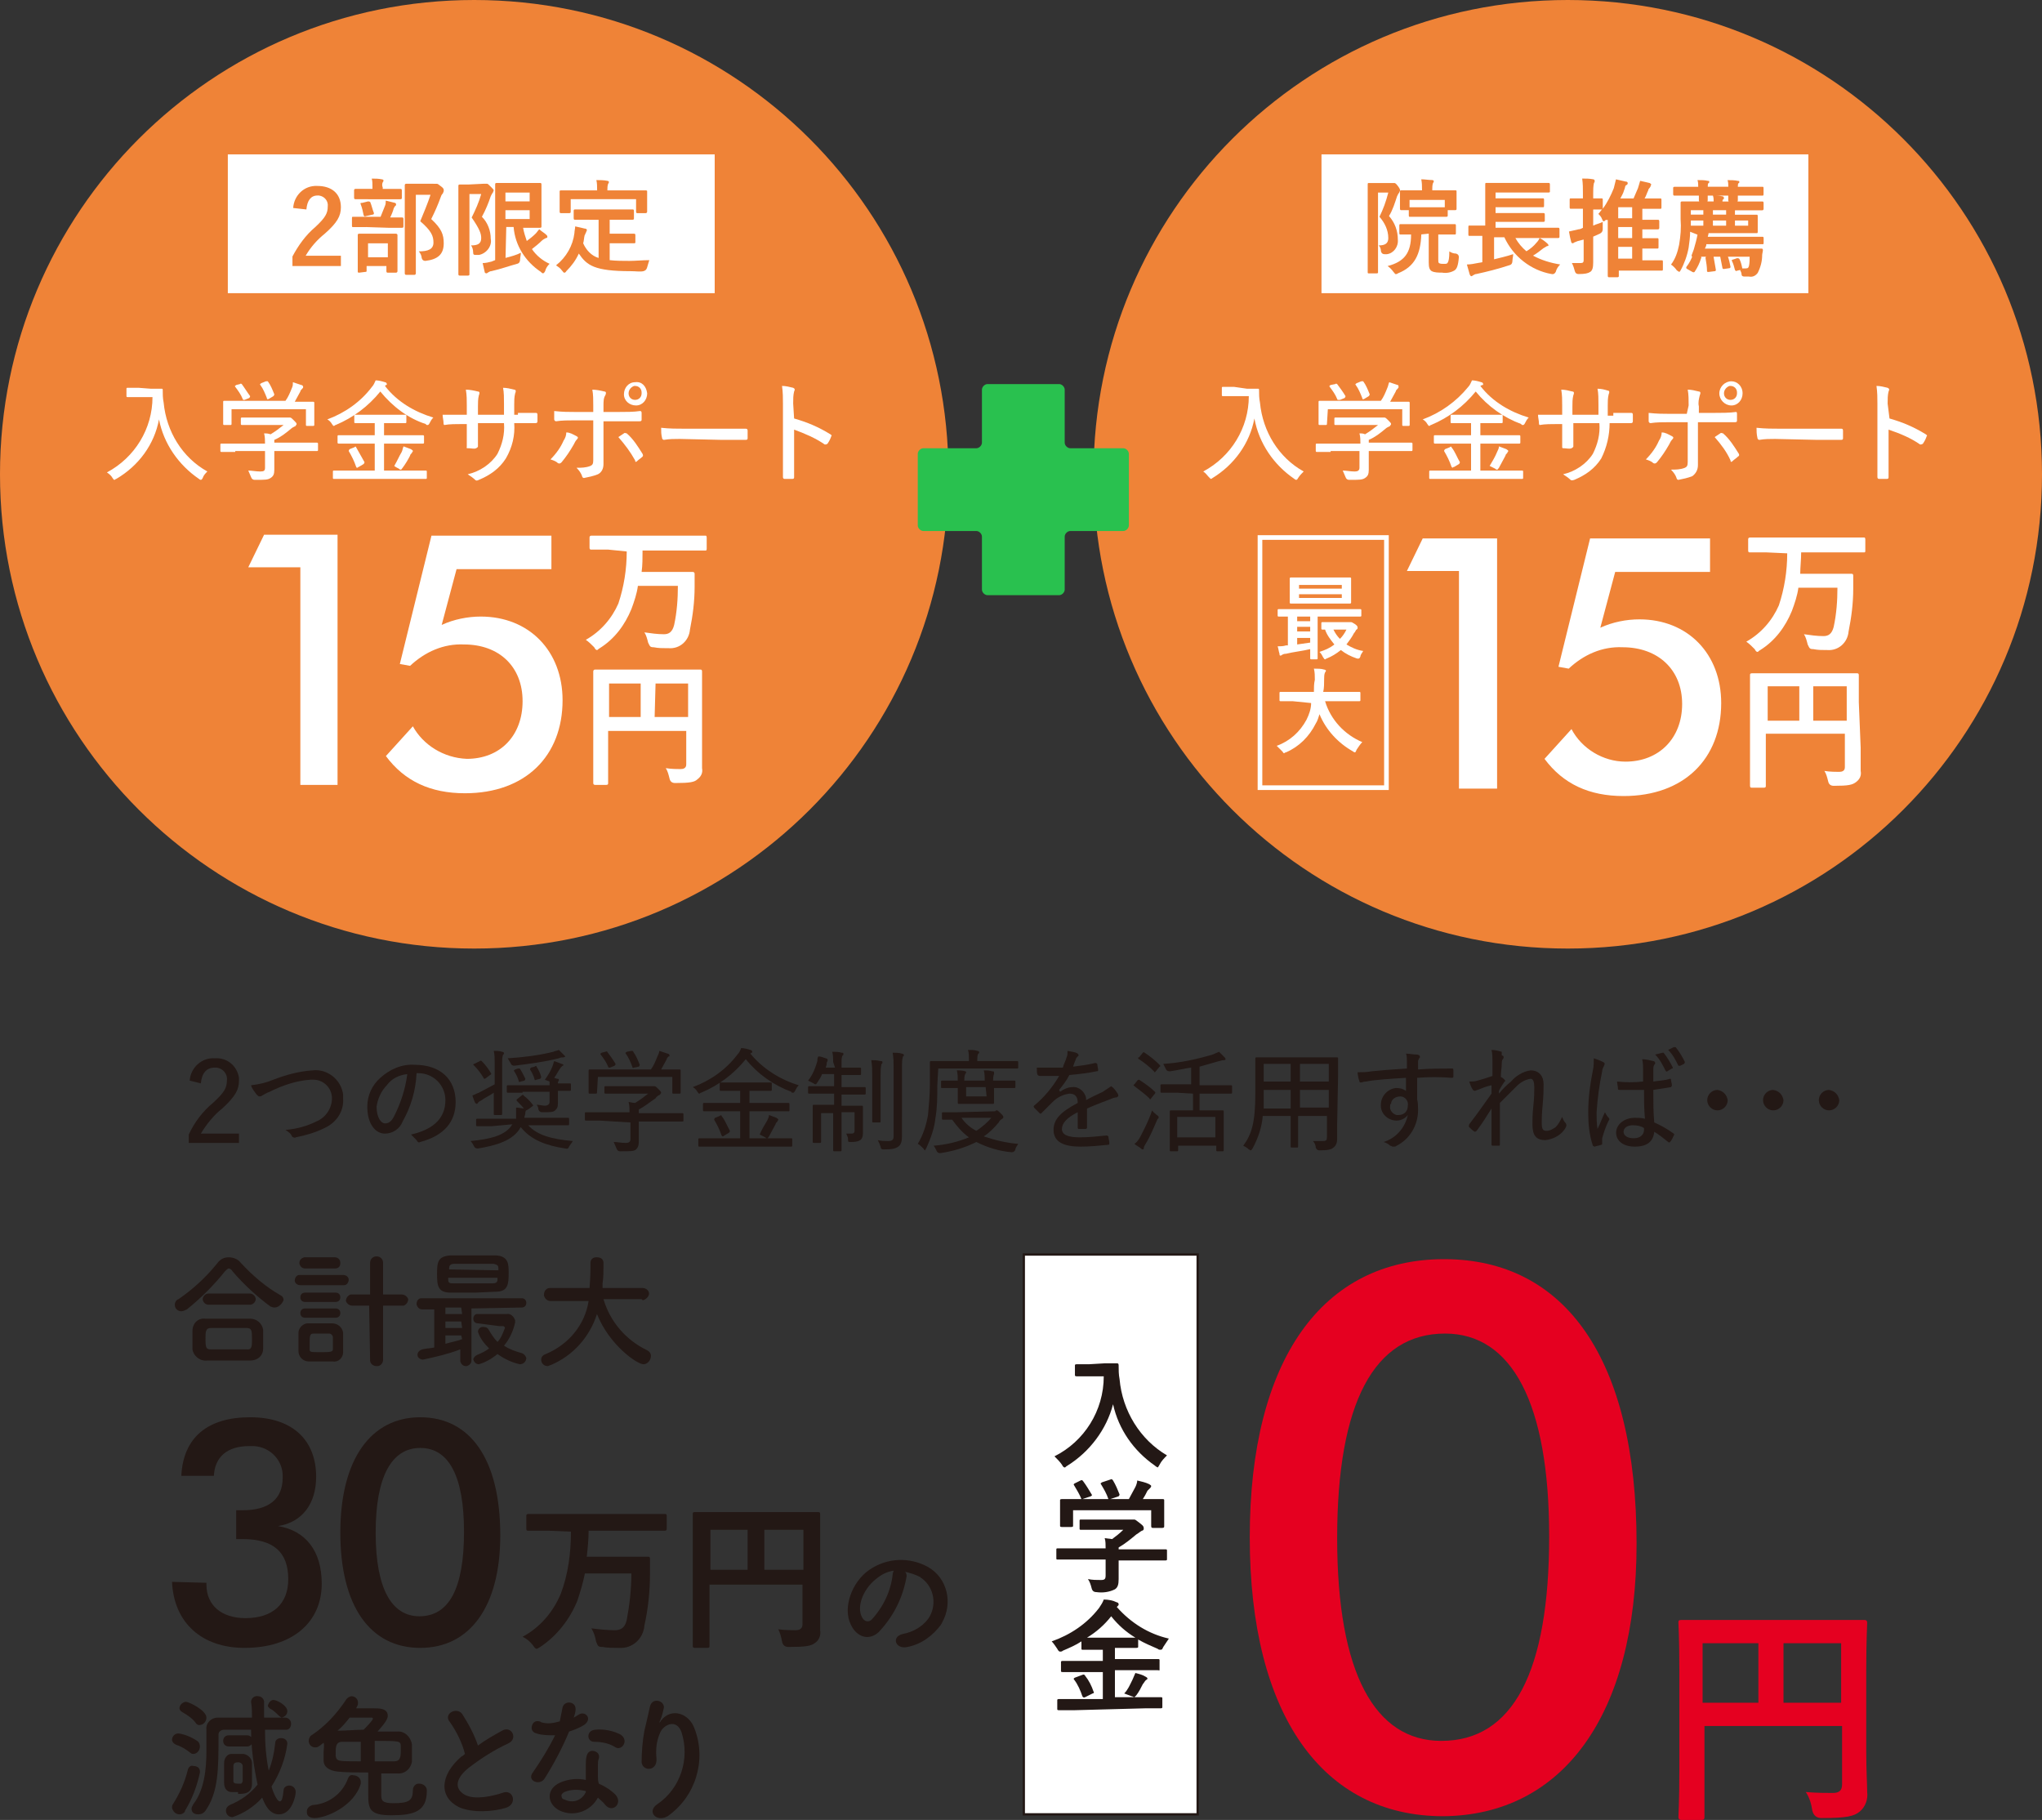 <?xml version="1.0" encoding="UTF-8"?><svg id="_イヤー_2" xmlns="http://www.w3.org/2000/svg" viewBox="0 0 439.2 391.4"><rect x="0" y="0" width="439.2" height="391.4" fill="#333333" stroke="none"/><defs><style>.cls-1{fill:#e50020;}.cls-2,.cls-3{fill:#fff;}.cls-4{fill:none;stroke:#fff;}.cls-4,.cls-3{stroke-miterlimit:10;}.cls-5{fill:#ef8337;}.cls-6{fill:#29c14f;}.cls-3{stroke:#231815;stroke-width:.5px;}.cls-7{fill:#231815;}</style></defs><g id="_イヤー_1-2"><g><path class="cls-5" d="M204,102c0,56.4-45.6,102-102,102S0,158.4,0,102,45.6,0,102,0s102,45.6,102,102"/><path class="cls-5" d="M439.2,102c0,56.4-45.6,102-102,102s-102-45.6-102-102S280.8,0,337.2,0s102,45.6,102,102"/><path class="cls-6" d="M241.6,96.4h-11.4c-.6,0-1.2-.6-1.2-1.2h0v-11.4c0-.6-.6-1.2-1.2-1.2h-15.4c-.6,0-1.2,.6-1.2,1.2h0v11.4c0,.6-.6,1.2-1.2,1.2h-11.4c-.6,0-1.2,.6-1.2,1.2v15.4c0,.6,.6,1.2,1.2,1.2h11.4c.6,0,1.2,.6,1.2,1.2v11.4c0,.6,.6,1.2,1.2,1.2h15.4c.6,0,1.2-.6,1.2-1.2v-11.4c0-.6,.6-1.2,1.2-1.2h11.4c.6,0,1.2-.6,1.2-1.2v-15.4c0-.6-.6-1.2-1.2-1.2"/><g><path class="cls-2" d="M32.4,83.6h2.4q.2,0,.2,.2c0,1,0,1.8,.2,2.8,.6,6.2,4,11.8,9.4,14.8-.4,.4-.8,.8-1,1.4q-.2,.4-.4,.4t-.4-.2c-4.4-3-7.6-7.6-8.6-12.8-1,5.4-4.4,10-9.2,12.8-.2,0-.2,.2-.4,.2s-.2-.2-.4-.4c-.2-.4-.6-.8-1.2-1.2,6-3.2,9.8-9.4,9.8-16.2h-5.4q-.2,0-.2-.2v-1.6q0-.2,.2-.2h2.4l2.6,.2Z"/><path class="cls-2" d="M50.6,97.2h-3s-.2,0-.2-.2v-1.4q0-.2,.2-.2h9.4c0-.8,0-1.4-.2-2.2,.4,0,.8,0,1.4,.2,1-.6,1.8-1.2,2.8-2h-9s-.2,0-.2-.2v-1.2q0-.2,.2-.2h10.4c.2,0,.4,.2,.8,.6s.6,.6,.6,.8-.2,.2-.2,.4c-.4,.2-.8,.4-1,.6-1.2,1-2.2,1.8-3.6,2.4v.6h9.2s.2,0,.2,.2v1.4q0,.2-.2,.2h-9.2v4c0,1-.2,1.4-.8,1.8s-1.2,.4-3.4,.4q-.6,0-.8-.6c-.2-.4-.4-1-.6-1.4,.8,0,1.6,.2,2.6,.2,.8,0,1-.2,1-.8v-3.6h-6.4v.2Zm-.8-6q0,.2-.2,.2h-1.4q-.2,0-.2-.2v-4.8q0-.2,.2-.2h13.2c.6-.8,1-1.8,1.4-2.8,.2-.4,.2-.8,.2-1.2l1.8,.6c.2,0,.4,.2,.4,.4s0,.2-.2,.4c-.2,.2-.4,.4-.4,.6-.4,.8-.8,1.4-1.2,2.2h4s.2,0,.2,.2v4.8s0,.2-.2,.2h-1.4q-.2,0-.2-.2v-3.4h-16v3.2Zm1.8-8.6c.2-.2,.4,0,.4,0,.6,.8,1.2,1.8,1.8,2.6q0,.2-.2,.4l-1,.4h-.2s-.2,0-.2-.2c-.4-1-1-1.8-1.6-2.6-.2-.2,0-.2,.2-.4l.8-.2Zm6.2,3.2q-.4,.2-.4-.2c-.4-1-.8-2-1.4-2.8-.2-.2,0-.2,.2-.4l1-.4h.4c.6,.8,1,1.8,1.4,2.8q0,.2-.2,.4l-1,.6Z"/><path class="cls-2" d="M82.8,83c2.6,3.4,6.4,5.6,10.4,6.8-.4,.4-.6,.8-.8,1.2q-.2,.4-.4,.4c-.2,0-.4,0-.4-.2-3.8-1.2-7.2-3.8-9.8-7-2.6,3.2-5.8,5.6-9.6,7.2-.2,0-.2,.2-.4,.2s-.2-.2-.4-.4c-.2-.4-.6-.8-1-1,3.8-1.4,7.2-3.8,9.6-7,.4-.4,.6-1,.8-1.4,.6,0,1.4,.2,2,.4,.2,0,.4,.2,.4,.4s0,.2-.2,.2l-.2,.2Zm-7.8,20h-3.2q-.2,0-.2-.2v-1.4q0-.2,.2-.2h8.8v-5.8h-7.8s-.2,0-.2-.2v-1.4q0-.2,.2-.2h7.8v-2.6h-4.2q-.2,0-.2-.2v-1.4q0-.2,.2-.2h10.8q.2,0,.2,.2v1.4q0,.2-.2,.2h-4.6v2.6h8.4s.2,0,.2,.2v1.4q0,.2-.2,.2h-8.4v5.8h9q.2,0,.2,.2v1.4q0,.2-.2,.2h-16.6Zm1.2-6.8c.2-.2,.4-.2,.4,0,.6,1,1.2,2.2,1.8,3.2q0,.2-.2,.4l-1,.6c-.2,0-.2,.2-.4,.2s0,0-.2-.2c-.4-1.2-1-2.4-1.6-3.4q0-.2,.2-.4l1-.4Zm10.2,1c.2-.4,.2-.8,.4-1.2,.6,.2,1,.4,1.6,.6,.2,.2,.4,.2,.4,.4s-.2,.2-.2,.4c-.2,.2-.4,.4-.4,.6-.4,.8-1,1.8-1.6,2.6-.2,.2-.2,.4-.4,.4s-.2,0-.4-.2c-.4-.2-.8-.4-1-.6,.6-1,1-2,1.6-3"/><path class="cls-2" d="M111.4,88.8h3.8c.2,0,.4,0,.4,.4v1.4q0,.4-.4,.4h-4.6c.2,2.6-.4,5.2-1.8,7.6-1.4,2.2-3.4,3.6-5.8,4.6-.4,.2-.6,.2-.8,0-.4-.4-1-.8-1.6-1.2,2.6-.6,5-2.2,6.4-4.4,1-2,1.6-4.2,1.4-6.6h-5.6v5q0,.2-.4,.4c-.4,.2-1,0-1.6,0s-.4,0-.4-.4v-4.8h-1c-1.2,0-2.8,0-3.8,.2q-.2,0-.2-.4c0-.6-.2-1.2-.2-1.8h5.2v-2c0-1.2,0-2.2-.2-3.4,.8,0,1.8,.2,2.6,.4,.4,0,.4,.4,.2,.8-.2,.8-.2,1.6-.2,2.4v1.8h5.6v-2.4c0-1.2,0-2.4-.2-3.4,.8,0,1.6,.2,2.4,.4,.4,0,.4,.4,.2,.8-.2,.8-.2,1.6-.2,2.4v2.2h.8v-.4Z"/><path class="cls-2" d="M124,93.8c.4,.2,.4,.4,0,.8-.2,.2-.4,.6-.6,1-.8,1.4-1.6,2.6-2.6,3.8-.2,.2-.4,.4-.8,.2-.4-.4-1-.6-1.6-.8,1.2-1.2,2.2-2.6,2.8-4,.4-.6,.6-1.2,.6-1.8,.8,0,1.4,.4,2.2,.8m3.6-6.6c0-1.2,0-2.4-.2-3.4,.8,0,1.8,.2,2.6,.4,.4,0,.4,.4,.2,.8-.4,.6-.4,1.4-.4,2.2v1.4h3c1.8,0,3.6,0,4.8-.2,.2,0,.4,0,.4,.4v1.4c0,.2,0,.4-.4,.4h-7.8v9.2c0,1-.4,1.8-1.2,2.2-1,.4-2,.6-3,.8-.2,0-.4-.2-.4-.4-.2-.6-.6-1.2-1.2-1.8,1,0,2,0,3-.4,.4-.2,.6-.4,.6-1.2v-8.6h-3.8c-1.4,0-3,0-4.2,.2-.2,0-.4-.2-.4-.4v-1.8c1.8,.2,3.2,.2,4.6,.2h3.8v-1.4Zm6.6,6c.2-.2,.4,0,.6,0,1.4,1.2,2.4,2.8,3.4,4.4q.2,.4,0,.6c-.4,.4-.8,.6-1.2,1-.2,.2-.4,.2-.4-.2-1-1.8-2.2-3.4-3.6-5l1.2-.8m5-8.6c0,1.4-1,2.6-2.4,2.6s-2.6-1-2.6-2.4,1-2.6,2.4-2.6h0c1.4-.2,2.4,.8,2.6,2.4h0m-4,0c0,.8,.6,1.4,1.4,1.4h0c.8,0,1.4-.6,1.4-1.4v-.2c0-.8-.6-1.4-1.4-1.4h-.2c-.6,.2-1.2,.8-1.2,1.6h0"/><path class="cls-2" d="M146.2,94.4c-1.2,0-2.2,0-3.4,.2-.2,0-.4-.2-.4-.4-.2-.8-.2-1.4-.2-2.2,1.8,.2,3.4,.2,5.2,.2h13q.4,0,.4,.4v1.6c0,.2,0,.4-.4,.4h-5.2l-9-.2Z"/><path class="cls-2" d="M170.8,90c2.8,.8,5.2,1.8,7.8,3.4,.2,.2,.4,.2,.2,.4-.2,.6-.4,1-.8,1.6-.2,.2-.4,.2-.6,.2-2-1.4-4.4-2.4-6.6-3.2v10.2c0,.2,0,.4-.4,.4h-1.6q-.4,0-.4-.4v-15.8c0-1.2,0-2.4-.2-3.8,.8,0,1.6,.2,2.4,.4,.4,.2,.4,.4,.2,.8-.2,.8-.2,1.6-.2,2.6l.2,3.2Z"/></g><path class="cls-7" d="M40.8,232.4c.2-2.8,2.6-5,5.4-4.8,2.6-.2,4.8,1.6,5.2,4.2v.6c0,2-.8,3.4-3.6,6-1.8,1.4-3.4,3.4-4.6,5.4h8.2v2h-10.8v-1.8c1.2-2.6,3-5,5.2-6.8,2.4-2.2,3-3.2,3-4.8,.2-1.4-.8-2.6-2.2-2.8h-.4c-1.8,0-2.8,1.2-3,3.4l-2.4-.6Z"/><path class="cls-7" d="M58.8,232.2c2.6-1,5.4-1.8,8.4-2,3.2-.4,6.2,2,6.6,5.2v.8c.2,2.8-1.4,5.2-4,6.4-2,1-4.2,1.6-6.2,2-.2,.2-.6,0-.8-.2h0c-.2-.6-.8-1-1.4-1.4,2.4-.2,4.6-.8,6.6-1.8,2-.8,3.4-2.8,3.4-5s-1.8-4-4-4h-.6c-3,.2-6,1.2-8.8,2.6-.6,.2-1.2,.6-1.6,.8-.2,.2-.4,.2-.6,.2s-.4-.2-.6-.4c-.4-.6-1-1.2-1.2-2,1.8-.2,3.4-.6,4.8-1.2"/><path class="cls-7" d="M86.6,241.2c-.6,1.6-2.2,2.6-3.8,2.6-2,0-3.8-2-3.8-5.8,0-2.4,1-4.6,2.8-6.2,2-1.8,4.6-3,7.4-2.8,5.6,0,8.8,3.2,8.8,8,0,4.2-2.4,7.2-7.6,8.6-.4,.2-.6,0-.8-.4-.4-.4-.8-.8-1.2-1.2,4.4-1,7.4-3.2,7.4-7.4,0-3.2-2.6-5.8-5.8-5.8h-.4c-.2,3.8-1.2,7.2-3,10.4m-3.4-7.8c-1.2,1.2-2,3-2.2,4.6,0,2.4,1,3.6,1.8,3.6s1.4-.4,2-1.6c1.4-2.8,2.4-5.8,2.8-9-1.8,.2-3.4,1-4.4,2.4"/><path class="cls-7" d="M105.8,242.2h-3.2q-.2,0-.2-.2v-1.2q0-.2,.2-.2h8.4v-2.4c.6,0,1.4,.2,1.8,.2s.4,.2,.4,.2c0,.2-.2,.4-.2,.6s0,.4-.2,1v.2h9.4q.2,0,.2,.2v1.2q0,.2-.2,.2h-8.6c2,2.2,5.2,3,9.6,3.4-.2,.4-.6,.8-.8,1.2q-.2,.6-.8,.4c-4-.6-7.4-1.8-9.6-4.6-1.6,3-5.6,4-9.2,4.6q-.6,0-.8-.4c-.2-.4-.4-.8-.8-1.2,4.2-.4,7.6-1.2,9-3.6l-4.4,.4Zm.6-13.6c0-.8,0-1.8-.2-2.6,.6,0,1.2,0,1.8,.2,.2,0,.4,.2,.4,.2,0,.2,0,.4-.2,.4-.2,.6-.2,1.2-.2,1.8v11q0,.2-.2,.2h-1.4q-.2,0-.2-.2v-4.6c-.8,.6-1.8,1-2.6,1.6-.2,.2-.6,.2-.8,.6l-.2,.2q-.2,0-.4-.2c-.2-.4-.4-1-.6-1.6,.6-.2,.8-.4,1.4-.6,1.2-.6,2.2-1.2,3.4-1.8v-4.6Zm-3.2-.4q.2-.2,.4,0c.8,.8,1.4,1.6,2,2.6q.2,.2-.2,.4l-.8,.6s-.2,.2-.4,.2c0,0-.2,0-.2-.2-.6-1-1.2-1.8-2-2.6l-.2-.2s0-.2,.2-.2l1.2-.6Zm9.2,6.8h-3.2s-.2,0-.2-.2v-1.2q0-.2,.2-.2h9v-.8c-.4-.2-.6-.2-1-.4,.6-.8,1.2-1.8,1.6-2.8,.2-.4,.2-.8,.4-1.2,.6,.2,1,.4,1.6,.6,.2,0,.4,.2,.4,.2,0,0,0,.2-.2,.2l-.4,.4c-.6,.8-.8,1.4-1.4,2.2l.6,.2c.2,0,.4,0,.4,.2v.2c-.2,.2-.2,.4-.2,.6h2.6q.2,0,.2,.2v1.2q0,.2-.2,.2h-2.6v2.6c0,1-.2,1.2-.6,1.6s-1,.4-2.8,.4q-.6,0-.8-.6c0-.4-.2-.8-.4-1,.6,0,1.4,.2,1.8,.2s1-.2,1-.8v-2.2h-5.8v.2Zm9-8l.2,.2s-.2,.2-.4,.2c-.4,0-.6,0-1,.2-3.2,.8-6.4,1.2-9.6,1.6q-.6,0-.8-.6c-.2-.4-.4-.6-.6-1,3.2-.2,6.6-.6,9.8-1.4,.4-.2,.8-.2,1.2-.4,.4,.4,.8,.8,1.2,1.2m-10,2.8h.4c.4,.6,.8,1.4,1.2,2.2q0,.2-.2,.4l-.8,.2q-.4,.2-.4,0c-.2-.8-.6-1.6-1-2.2-.2-.2,0-.2,.2-.4l.6-.2Zm.8,5.8c.2-.2,.4-.2,.4,0,.8,.6,1.4,1.2,2,2,.2,.2,0,.2-.2,.4l-.8,.6c-.2,0-.2,.2-.4,.2h-.2c-.6-.8-1.2-1.4-1.8-2q-.2-.2,0-.4l1-.8Zm2.8-6.2c.2-.2,.4-.2,.4,0,.4,.6,.8,1.4,1,2.2q0,.2-.2,.4l-.8,.2q-.4,.2-.4,0c-.2-.8-.6-1.6-1-2.2q0-.2,.2-.4l.8-.2Z"/><path class="cls-7" d="M129,241h-3s-.2,0-.2-.2v-1.4q0-.2,.2-.2h9.4c0-.8,0-1.4-.2-2.2,.4,0,.8,.2,1.4,.2,1-.6,1.8-1.2,2.8-2h-9.2q-.2,0-.2-.2v-1.2q0-.2,.2-.2h10.6c.2,0,.4,.2,.8,.6s.6,.6,.6,.8-.2,.2-.2,.4c-.4,.2-.8,.4-1,.8-1.2,.8-2.4,1.8-3.6,2.4v.8h9.4s.2,0,.2,.2v1.4q0,.2-.2,.2h-9.4v4.2c0,1-.2,1.4-.6,1.8s-1.2,.4-3.4,.4q-.6,0-.8-.6c-.2-.4-.4-1-.6-1.4,.8,0,1.6,.2,2.6,.2,.6,0,1-.2,1-.8v-3.6l-6.6-.4Zm-.6-6q0,.2-.2,.2h-1.4q-.2,0-.2-.2v-4.8q0-.2,.2-.2h13.2c.6-.8,1-1.8,1.4-2.8,.2-.4,.4-.8,.4-1.2l1.8,.6c.2,0,.4,.2,.4,.4s0,.2-.2,.2c-.2,.2-.4,.4-.4,.6-.4,.8-.8,1.4-1.2,2.2h4s.2,0,.2,.2v4.8s0,.2-.2,.2h-1.4q-.2,0-.2-.2v-3.4h-16l-.2,3.4Zm1.8-8.8c.4-.2,.4,0,.4,0,.6,.8,1.2,1.6,1.8,2.6q0,.2-.2,.4l-1,.4h-.2s-.2,0-.2-.2c-.4-1-1-1.8-1.6-2.6-.2-.2,0-.2,.2-.4l.8-.2Zm6.2,3.4q-.4,.2-.4-.2c-.4-1-.8-2-1.4-2.8-.2-.2,0-.2,.2-.4l1-.2c.2,0,.4,0,.4,.2,.6,.8,1,1.8,1.4,2.8q0,.2-.2,.4l-1,.2Z"/><path class="cls-7" d="M161.4,226.6c2.6,3.2,6.4,5.6,10.4,6.8-.4,.4-.6,.8-.8,1.2q-.2,.4-.4,.4c-.2,0-.4,0-.4-.2-3.8-1.4-7.2-3.8-9.8-7-2.6,3.2-5.8,5.6-9.6,7.2-.2,0-.2,.2-.4,.2s-.2-.2-.4-.4c-.2-.4-.6-.8-1-1,3.8-1.4,7.2-3.8,9.6-7,.4-.4,.6-.8,.8-1.4,.6,0,1.4,.2,2,.4,.2,0,.4,.2,.4,.4s0,.2-.2,.2l-.2,.2Zm-7.8,20h-3.2q-.2,0-.2-.2v-1.4q0-.2,.2-.2h8.8v-5.8h-7.8s-.2,0-.2-.2v-1.4q0-.2,.2-.2h7.8v-2.6h-4.2q-.2,0-.2-.2v-1.4q0-.2,.2-.2h10.8q.2,0,.2,.2v1.4q0,.2-.2,.2h-4.6v2.6h8.4s.2,0,.2,.2v1.4q0,.2-.2,.2h-8.4v5.8h9q.2,0,.2,.2v1.4q0,.2-.2,.2h-16.6Zm1.2-6.6c.2-.2,.4-.2,.4,0,.8,1,1.2,2.2,1.8,3.2q0,.2-.2,.4l-1,.6s-.2,.2-.4,.2l-.2-.2c-.4-1.2-1-2.4-1.6-3.4q0-.2,.2-.4l1-.4Zm10.2,1c.2-.4,.4-.8,.4-1.2,.6,.2,1,.4,1.6,.6,.2,.2,.4,.2,.4,.4s-.2,.2-.2,.4c-.2,.2-.4,.4-.4,.6-.4,.8-1,1.8-1.4,2.6-.2,.2-.2,.4-.4,.4s-.2,0-.4-.2l-1.2-.6c.4-1,1-2,1.6-3"/><path class="cls-7" d="M179.2,228.4c0-.8,0-1.4-.2-2.2,.8,0,1.4,0,2,.2,.2,0,.4,0,.4,.2s0,.4-.2,.4c-.2,.4-.2,1-.2,1.4v1.2h4s.2,0,.2,.2v1.2q0,.2-.2,.2h-4v2.6h5q.2,0,.2,.2v1.2q0,.2-.2,.2h-5v2.4h4.4q.2,0,.2,.2v5.8c0,.6-.2,1.2-.6,1.4-.6,.4-1.4,.4-2,.4s-.6,0-.6-.6c0-.4-.2-.8-.4-1.2h1.2c.4,0,.6-.2,.6-.6v-4h-2.8v8.2q0,.2-.2,.2h-1.4q-.2,0-.2-.2v-8h-2.6v6.2q0,.2-.2,.2h-1.4q-.2,0-.2-.2v-7.8q0-.2,.2-.2h4.4v-2.4h-5.4q-.2,0-.2-.2v-1.2q0-.2,.2-.2h5.4v-2.6h-2.6c-.2,.6-.6,1.2-1,1.8-.2,.2-.2,.4-.4,.4s-.4-.2-.4-.2l-1.2-.6c1-1.2,1.6-2.8,2-4.2,0-.4,0-.6,.2-1,.6,0,1,.2,1.6,.4,.2,0,.4,.2,.4,.2v.4c-.2,.2-.2,.4-.2,.6,0,.4-.2,.6-.2,.8h2l-.4-1.2Zm8.4,3c0-1.2,0-2.2-.2-3.4,.6,0,1.2,0,2,.2,.2,0,.4,0,.4,.2s0,.4-.2,.4c-.2,.8-.2,1.6-.2,2.6v9.8q0,.2-.2,.2h-1.4q-.2,0-.2-.2v-9.8Zm6.4,9v4c0,1-.2,1.8-.8,2.2s-1.2,.6-3.2,.6q-.6,0-.6-.6c-.2-.6-.4-1-.6-1.4,.8,.2,1.4,.2,2.2,.2s1.2-.2,1.2-1v-14.8c0-1,0-2-.2-3.2,.6,0,1.4,0,2,.2,.2,0,.4,.2,.4,.2,0,.2,0,.4-.2,.4-.2,.8-.2,1.4-.2,2.2v11Z"/><path class="cls-7" d="M201.6,233.4c0,2.4,0,4.8-.4,7-.2,2.2-1,4.4-2,6.6-.2,.2-.2,.4-.2,.4,0,0-.2,0-.4-.4-.4-.4-.8-.8-1.2-1,1.2-2,1.8-4,2.2-6.2,.2-2.2,.4-4.4,.4-6.6v-4.8s0-.2,.2-.2h8.2v-.4c0-.6,0-1.4-.2-2,.8,0,1.4,0,2,.2,.2,0,.4,.2,.4,.2,0,.2,0,.4-.2,.4-.2,.4-.2,.8-.2,1.2v.4h8.6s.2,0,.2,.2v1.2q0,.2-.2,.2h-17l-.2,3.6Zm12.2,5.6c.2,0,.4,0,.4-.2h.2c.2,0,.4,.2,.8,.6s.6,.6,.6,.8,0,.2-.2,.4c-.4,.2-.6,.4-.8,.8-1,1.2-2,2.2-3.2,3,2.4,.8,4.8,1.4,7.4,1.6-.2,.4-.6,.8-.6,1.2q-.2,.6-.8,.6c-2.6-.2-5.2-1-7.6-2.2-2.4,1.2-5,2-7.8,2.4q-.6,0-.8-.6c-.2-.4-.4-.8-.6-1,2.6-.2,5.2-.8,7.6-1.8-1.4-1-2.6-2.4-3.6-3.8h-2q-.2,0-.2-.2v-1.2q0-.2,.2-.2h3.2l7.8-.2Zm1-6.6h3.4q.2,0,.2,.2v1.2q0,.2-.2,.2h-4.4v3.2s0,.2-.2,.2h-7.4q-.2,0-.2-.2v-3.2h-3.4q-.2,0-.2-.2v-1.2q0-.2,.2-.2h3.4c0-.8,0-1.4-.2-2.2,.6,0,1.2,0,1.8,.2q.2,0,.2,.2t-.2,.4c-.2,.4-.2,1-.2,1.4h4.4c0-.8,0-1.4-.2-2.2,.6,0,1.2,0,1.8,.2,.2,0,.4,0,.4,.2v.4c-.2,.4-.2,1-.2,1.4h1.2Zm-8,8c.8,1.2,2,2.2,3.2,2.8,1.2-.8,2.4-1.8,3.2-2.8h-6.4Zm5.2-6.6h-4.2v2h4.4l-.2-2Z"/><path class="cls-7" d="M228,234.8c.8-.6,1.8-1,2.6-1,1.4-.2,2.8,1,3,2.4v.4c1-.6,2.4-1.2,3.6-1.8,.6-.4,1.2-.8,1.8-1.2,.6,.4,1,1,1.4,1.6,.2,.4,.2,.6-.2,.8-.4,0-1,.2-1.4,.4-1.6,.6-3.2,1.2-5,2v4c0,.2,0,.4-.4,.4h-1.4c-.2,0-.2-.2-.2-.4v-3.2c-2.4,1.2-3.4,2.4-3.4,3.6s1.2,1.8,3.8,1.8c2,0,3.8-.2,5.8-.4q.2,0,.4,.2h0c0,.4,.2,1,.2,1.4,0,.2,0,.4-.2,.4-2,.2-4,.4-6,.4-3.6,0-5.8-1-5.8-3.6,0-2.2,1.4-3.8,5.2-5.8,0-1.4-.6-2-1.8-2-1.4,.2-2.6,.8-3.6,1.8-.8,.8-1.6,1.6-2.4,2.4q-.2,.2-.4,0c-.4-.4-.8-.8-1.2-1.2,0-.2-.2-.2,0-.4,2.2-1.8,4-4,5.4-6.4h-4.2q-.2,0-.4-.2c-.2-.2-.2-1-.2-1.6h5.6c.2-.8,.6-1.4,.8-2.2,.2-.4,.2-.8,.2-1.4,.8,.2,1.6,.2,2.2,.6,.2,.2,.2,.4,.2,.4l-.2,.2c-.2,.2-.4,.4-.4,.6-.2,.4-.4,1-.6,1.6,1.6-.2,3.2-.4,4.8-.8q.2,0,.4,.2c0,.4,.2,1,.2,1.4q0,.2-.4,.2c-1.8,.4-3.8,.6-5.8,.8-.6,1.2-1.4,2.2-2.2,3.2l.2,.4Z"/><path class="cls-7" d="M244.6,232.4q.2-.2,.4-.2c1.2,.8,2.4,1.6,3.4,2.6q.2,.2,0,.4l-.8,1c0,.2-.2,.2-.2,.2,0,0-.2,0-.2-.2-1-1-2.2-1.8-3.2-2.6l-.2-.2s0-.2,.2-.2l.6-.8Zm.8,11.8c.6-1.2,1.6-3,2.4-5.4,.2,.4,.6,.6,1,1,.4,.2,.4,.4,.4,.4,0,.2,0,.4-.2,.4-.8,1.8-1.6,3.8-2.6,5.4-.2,.4-.4,.6-.4,1,0,.2-.2,.2-.2,.2q-.2,0-.4-.2c-.4-.4-1-.6-1.4-1,.6-.4,1-1,1.4-1.8m.4-17.8q.2-.2,.4,0c1.2,.8,2.2,1.6,3.2,2.6,0,0,0,.2,.2,.2,0,0,0,.2-.2,.2l-.8,1-.2,.2s-.2,0-.2-.2c-1-1-2-1.8-3.2-2.6,0,0-.2,0-.2-.2s0-.2,.2-.2l.8-1Zm7.4,8.6h-3.4q-.2,0-.2-.2v-1.4q0-.2,.2-.2h6.4v-3.6c-1.6,.2-3,.6-4.6,.8q-.6,0-.8-.4l-.6-1.2c3.6-.2,7.2-1,10.6-2,.4-.2,1-.4,1.4-.6l1.2,1.2q.2,.2,.2,.4c0,.2-.2,.2-.4,.2-.4,0-.8,.2-1,.2-1.4,.4-2.8,.8-4.2,1.2v4h6.8q.2,0,.2,.2v1.4q0,.2-.2,.2h-6.8v3.6h5q.2,0,.2,.2v8.4q0,.2-.2,.2h-1.2q-.2,0-.2-.2v-1h-8.2v1q0,.2-.2,.2h-1.4q-.2,0-.2-.2v-8.4s0-.2,.2-.2h4.8v-3.6l-3.4-.2Zm0,9.6h8.2v-4.4h-8.2v4.4Z"/><path class="cls-7" d="M287.6,241.8v3.2c0,.6-.2,1.4-.8,1.8-.4,.4-1.2,.6-3,.6q-.6,0-.8-.6c0-.4-.2-1-.6-1.4h2.2c.6,0,.8-.2,.8-.8v-4.6h-6.2v6.6q0,.2-.2,.2h-1.2q-.2,0-.2-.2v-6.6h-6c-.2,2.4-1,4.8-2.2,7-.2,.2-.2,.4-.4,.4s-.2-.2-.4-.2c-.4-.4-.8-.6-1.2-.8,1.8-2.4,2.6-5,2.6-11.2v-7.6s0-.2,.2-.2h17.4q.2,0,.2,.2v3.8l-.2,10.4Zm-10-3.6v-3.8h-5.8v4h5.8v-.2Zm0-9.4h-5.8v3.8h5.8v-3.8Zm2,3.8h6.2v-3.8h-6.2v3.8Zm6.2,1.8h-6.2v3.8h6.2v-3.8Z"/><path class="cls-7" d="M302.6,228.2c0-.6,0-1.2-.2-1.6,.8,0,1.6,.2,2.4,.2,.2,0,.6,.2,.6,.4s0,.4-.2,.4c0,.2-.2,.4-.2,.6v1.8c2.6-.2,5-.2,7.4-.2q.2,0,.2,.4v1.4q0,.2-.4,.2c-2.6-.2-4.8-.2-7.4,0v4.6c.2,.8,.2,1.6,.2,2.4,0,3.2-1.8,6.2-4.6,7.6-.2,.2-.4,.2-.8,.2-.2,0-.4-.2-.6-.2-.4-.4-.8-.6-1.4-.8,2.6-.8,4.6-3,5.2-5.8-.6,.8-1.6,1.2-2.4,1.2-1.8,0-3.4-1.4-3.4-3.2v-.2c0-1.8,1.4-3.4,3.2-3.6h.2c.8,0,1.4,.2,2,.6v-2.8c-3.2,.2-6.6,.4-8.6,.8-.6,0-.8,.2-1,.2s-.4,0-.4-.2h0c-.2-.6-.4-1.4-.4-2,1,0,2,0,3-.2,1.8-.2,4.4-.4,7.6-.6,0-.4,0-1,0-1.6m-3.6,9.6c-.2,1,.6,1.8,1.4,2h.4c1.2,0,2-.8,2-2,.2-1-.6-2-1.6-2s-2,.6-2,1.6c-.2,0-.2,.2-.2,.4"/><path class="cls-7" d="M323,227c.4,0,.4,.2,.4,.4s0,.2-.2,.4c-.2,.4-.2,.6-.2,1,0,1-.2,1.6-.2,2.8,.4,.2,.6,.4,.8,.6,.2,.2,.2,.4,0,.4h0c-.4,.6-.8,1.2-1.2,2v.6c.8-1,1.6-1.8,2.6-2.6,1-1.2,2.6-2.2,4.2-2.4,1.8,0,2.8,1.2,2.8,3,0,.8,0,2.4-.2,4.4-.2,2-.2,3.2-.2,4,0,1.4,.4,1.6,1,1.6,.8,0,1.4-.4,2-.8,.6-.6,1-1.4,1.4-2.2,.2,.6,.4,1,.8,1.4q.2,.4,0,.8c-.8,1.6-2.6,2.6-4.4,2.8-2,0-2.8-1-2.8-3.4,0-.8,0-2.2,.2-4,.2-1.8,.2-3,.2-4s-.2-1.8-.8-1.8c-1.2,.2-2.2,.8-3,1.6l-3.6,3.6v9q0,.2-.2,.2h-1.4c-.2,0-.2-.2-.2-.4v-7.6c-1,1.6-2,3.2-3.2,4.8q-.2,.2-.4,.2c-.4-.2-.8-.6-1.2-1-.2-.2,0-.4,0-.6,2-2.6,3.2-4.4,4.8-6.6v-1.8c-1,.2-2,.6-3,1-.2,0-.4,.2-.6,.2s-.4-.2-.4-.2c-.4-.6-.6-1.2-.8-1.8,.6,0,1.2,0,1.8-.2,.8-.2,2-.6,3.2-1v-3.2c0-.8,0-1.6-.2-2.4,.8,0,1.4,.2,2.2,.4"/><path class="cls-7" d="M344.8,228.4c.4,.2,.4,.4,.2,.8-.2,.4-.4,.8-.4,1.2-.6,2.8-1,5.8-1.2,8.8,0,1.2,0,2.4,.2,3.6,.6-1.2,1-2.4,1.6-3.6,.2,.4,.4,.8,.8,1.2,.2,.2,.2,.4,0,.6-.6,1.2-1,2.4-1.4,3.8v1.2q0,.2-.2,.2c-.4,.2-1,.2-1.4,.4q-.2,0-.4-.2c-.8-2.4-1-4.8-1-7.2,0-3,.4-6,1-9,.2-.8,.2-1.8,.2-2.6,.6,.2,1.2,.4,2,.8m8.8,6h-5.2c-.2,0-.4,0-.4-.2,0-.6-.2-1.2-.2-1.6,1.8,.2,3.8,.2,5.6,0v-2.6c0-.8,0-1.4-.2-2.2,.8,0,1.6,.2,2.4,.4,.2,0,.4,.2,.4,.4s0,.2-.2,.4c-.2,.4-.2,.6-.2,1v2.6c1.2-.2,2.4-.2,3.6-.6q.2,0,.2,.2c0,.4,.2,.8,.2,1.2q0,.2-.2,.4c-1.2,.2-2.6,.4-3.8,.6,0,2.8,0,4.8,.2,7,1.4,.6,2.8,1.4,4.2,2.4q.2,.2,0,.4c-.2,.4-.4,1-.8,1.4q-.2,.2-.4,0c-1-.8-2-1.6-3-2.2-.2,2-1.4,3.2-4.2,3.2-2.4,0-4-1.2-4-3s1.8-3.2,4-3.2c.8,0,1.4,0,2.2,.2-.2-2.2-.2-4.2-.2-6.2m-2.4,7.6c-1.2,0-2,.6-2,1.4s.8,1.4,2.2,1.4,2.2-.8,2.2-1.8v-.4c-.6-.4-1.4-.6-2.4-.6m6.4-15.6h.2c.8,1,1.4,2,2,3.2q0,.2-.2,.2l-1,.6c-.2,.2-.2,0-.4-.2-.6-1.2-1.2-2.4-2.2-3.4l1.6-.4Zm2.4-1.2h.4c.8,1,1.4,2,2,3.2q0,.2-.2,.4l-.8,.4h-.4c-.6-1.2-1.2-2.4-2.2-3.4l1.2-.6Z"/><path class="cls-7" d="M371.6,236.6c0,1.2-1,2.2-2.2,2.2h0c-1.2,0-2.2-1-2.2-2.2s1-2.2,2.2-2.2c1.2,.2,2,1,2.2,2.2-.2,0,0,0,0,0"/><path class="cls-7" d="M383.6,236.6c0,1.2-1,2.2-2.2,2.2h0c-1.2,0-2.2-1-2.2-2.2s1-2.2,2.2-2.2c1.2,.2,2,1,2.2,2.2-.2,0,0,0,0,0"/><path class="cls-7" d="M395.6,236.6c0,1.2-1,2.2-2.2,2.2h0c-1.2,0-2.2-1-2.2-2.2s1-2.2,2.2-2.2c1.2,.2,2,1,2.2,2.2-.2,0,0,0,0,0"/><path class="cls-1" d="M310.4,390.6c-25.8,0-41.6-21.6-41.6-60s15.8-59.8,41.8-59.8,41.4,21.4,41.4,61.2c0,37-16,58.4-41.6,58.6m22.8-60.2c0-28.6-8-43.6-22.4-43.6-15.2,0-23.2,14.8-23.2,44s8.2,43.6,22.4,43.6c15.4,0,23.2-14.8,23.2-44"/><g><rect class="cls-2" x="49" y="33.2" width="104.72" height="29.85"/><path class="cls-5" d="M63.06,44.73c.16-2.69,2.37-4.9,5.21-4.74h0c3,0,5.05,1.58,5.05,4.58,0,1.9-.79,3.32-3.47,5.69-1.58,1.26-3,2.84-4.11,4.74h7.58v2.21h-10.42v-2.05c1.26-2.37,2.84-4.58,4.9-6.32,2.21-2.05,2.69-3,2.69-4.42,.16-1.11-.63-2.21-1.9-2.37h-.32c-1.42,0-2.21,1.11-2.37,3l-2.84-.32Z"/><path class="cls-5" d="M78.7,48.84h-2.84q-.16,0-.16-.32v-1.58c0-.16,0-.32,.16-.32h6l.95-2.37c.16-.32,.16-.79,.16-1.11l1.9,.47c.16,0,.32,.16,.32,.32s0,.32-.16,.32c-.16,.16-.16,.32-.32,.47-.16,.63-.47,1.42-.79,2.05h2.53c.16,0,.32,0,.32,.32v1.58c0,.16,0,.32-.32,.32h-2.84l-4.9-.16Zm.47-6h-2.69c-.16,0-.32,0-.32-.32v-1.58q0-.32,.32-.32h3.63v-.47c0-.63,0-1.26-.16-1.74,.79,0,1.42,0,2.21,.16,.16,0,.32,.16,.32,.16,0,.16,0,.32-.16,.47-.16,.32-.16,.79,0,1.11v.32h3.79c.16,0,.32,0,.32,.32v1.58c0,.16,0,.32-.32,.32h-6.95Zm-1.9,15.8q-.32,0-.32-.16v-7.9c0-.16,0-.32,.32-.32h7.9s.32,0,.32,.32v7.74s0,.32-.32,.32h-1.74c-.16,0-.32,0-.32-.32v-1.11h-4.26v1.11q0,.16-.32,.16l-1.26,.16Zm1.42-12.16c-.32,.16-.32,0-.47-.16-.16-.79-.32-1.58-.63-2.37-.16-.32,0-.32,.32-.32l1.26-.32q.32,0,.47,.16c.32,.79,.47,1.58,.79,2.37q0,.32-.32,.32l-1.42,.32Zm.47,8.85h4.26v-3h-4.26v3Zm14.06-15.8h.79c.16,0,.32,.16,.95,.63s.47,.79,.47,.95-.16,.32-.16,.47c-.16,.16-.32,.32-.47,.79-.63,1.74-1.26,3.16-2.05,4.74,2.21,2.05,2.69,3.32,2.69,5.21,0,2.37-1.26,3.47-3.95,3.79q-.63,0-.79-.63c0-.47-.32-1.11-.63-1.42,2.05,0,3.16-.47,3.16-1.9s-.47-2.53-2.84-4.58c.79-1.9,1.58-3.79,2.21-5.69h-3.16v16.9s0,.32-.32,.32h-1.74q-.32,0-.32-.32v-18.95q0-.32,.32-.32h5.84Z"/><path class="cls-5" d="M103.97,39.52h.79c.16,0,.32,.16,.79,.63s.63,.63,.63,.79-.16,.32-.16,.47c-.16,.16-.32,.47-.47,.79-.47,1.42-1.11,3-1.9,4.42,1.26,1.26,1.9,3,1.9,4.74,.32,1.58-.95,3.16-2.53,3.47h-.47c-.63,0-.79,0-.79-.63,0-.47-.16-1.11-.47-1.42,1.42,0,2.21-.32,2.21-1.58,0-.95-.32-1.9-2.05-4.42,.79-1.58,1.58-3.32,2.05-5.05h-2.53v17.22c0,.16,0,.32-.32,.32h-1.74c-.16,0-.32,0-.32-.32v-18.95c0-.16,0-.32,.32-.32h1.9l3.16-.16Zm4.74,15.95c1.26-.32,2.37-.63,3.32-1.11,0,.47-.16,.95-.16,1.42q0,.79-.63,.95c-1.74,.47-3.47,1.11-5.53,1.58-.32,0-.47,.16-.79,.32q-.16,.16-.32,.16t-.32-.16c-.16-.63-.32-1.42-.47-2.05,.63,0,1.26-.16,1.9-.32l.79-.32v-16.27c0-.16,0-.32,.32-.32h9.32c.16,0,.32,0,.32,.32v9c0,.16,0,.32-.32,.32h-3.63c.16,.95,.47,1.9,.79,2.84,.63-.47,1.26-.95,1.9-1.58,.32-.32,.47-.63,.79-.95,.47,.47,1.11,.79,1.58,1.26q.16,.16,.16,.32c0,.16,0,.32-.32,.32-.32,.16-.63,.32-.95,.63-.63,.63-1.26,1.11-2.05,1.74,.95,1.42,2.37,2.53,3.79,3.16-.47,.47-.79,.95-.95,1.58-.16,.32-.32,.47-.47,.47s-.32-.16-.47-.32c-3.32-2.21-5.53-5.69-5.84-9.64h-1.58l-.16,6.63Zm0-12.16h5.21v-1.9h-5.21v1.9Zm5.21,1.9h-5.21v1.9h5.21v-1.9Z"/><path class="cls-5" d="M126.71,47.26h-3c-.16,0-.32,0-.32-.32v-1.58c0-.16,0-.32,.32-.32h12.32c.16,0,.32,0,.32,.32v1.58c0,.16,0,.32-.32,.32h-4.9v3h5.21c.16,0,.32,0,.32,.32v1.58q0,.16-.32,.16h-5.21v3.63c1.42,.16,2.84,.16,4.26,.16,1.26,0,2.84-.16,4.26-.16-.16,.47-.32,1.11-.47,1.58q-.16,.63-.79,.79c-.63,.16-1.74,0-2.69,0-7.9,0-9.48-1.26-11.21-3.79-.63,1.42-1.58,2.69-2.69,3.79-.16,.32-.32,.32-.47,.32s-.16-.16-.47-.47c-.32-.47-.79-.79-1.26-1.11,2.21-1.74,3.63-4.26,3.95-6.95,0-.47,.16-.95,.16-1.42,.79,.16,1.42,.32,2.05,.47,.32,0,.47,.16,.47,.32s-.16,.32-.16,.47c-.16,.16-.16,.47-.32,.63-.16,.63-.16,1.26-.32,1.74,.63,1.42,1.74,2.69,3.32,3.16v-8.21h-2.05Zm9.32-6.32h2.84s.32,0,.32,.16v4.42s0,.32-.32,.32h-1.74c-.16,0-.32,0-.32-.32v-2.69h-14.06v2.69c0,.16,0,.32-.32,.32h-1.74c-.16,0-.32,0-.32-.32v-4.42s0-.16,.32-.16h7.74v-.16c0-.63,0-1.42-.16-2.05,.79,0,1.58,0,2.37,.16,.16,0,.32,.16,.32,.16,0,.16,0,.32-.16,.47-.16,.47-.16,.95-.16,1.26v.16h5.37Z"/></g><g><path class="cls-2" d="M268.2,83.6h2.4q.2,0,.2,.2c0,1,0,1.8,.2,2.8,.6,6.2,4,11.8,9.4,14.8-.4,.4-.8,.8-1.2,1.4q-.2,.4-.4,.4t-.4-.2c-4.4-3-7.6-7.6-8.6-13-1,5.4-4.4,10-9,12.8-.2,.2-.4,.2-.4,.2l-.4-.4c-.4-.4-.6-.8-1.2-1.2,6-3.2,9.8-9.4,9.8-16.2h-5.6q-.2,0-.2-.2v-1.6q0-.2,.2-.2h2.4l2.8,.4Z"/><path class="cls-2" d="M286.2,97.2h-3s-.2,0-.2-.2v-1.4q0-.2,.2-.2h9.4c0-.8,0-1.4-.2-2.2,.4,0,.8,0,1.2,.2,1-.6,1.8-1.2,2.8-2h-9.2q-.2,0-.2-.2v-1.2q0-.2,.2-.2h10.6c.2,0,.4,.2,.8,.6s.6,.6,.6,.8-.2,.2-.2,.4c-.4,.2-.8,.4-1,.6-1.2,1-2.2,1.8-3.6,2.4v.6h9.2s.2,0,.2,.2v1.4q0,.2-.2,.2h-9.2v4c0,1-.2,1.4-.8,1.8s-1.2,.4-3.4,.4q-.6,0-.8-.6c-.2-.4-.4-1-.6-1.4,.8,0,1.6,.2,2.6,.2,.6,0,1-.2,1-.8v-3.6h-6.2v.2Zm-.8-6q0,.2-.2,.2h-1.4q-.2,0-.2-.2v-4.8q0-.2,.2-.2h13.2c.6-.8,1-1.8,1.4-2.8,.2-.4,.2-.8,.4-1.2l1.8,.6c.2,0,.2,.2,.2,.4s0,.2-.2,.4c-.2,.2-.4,.4-.4,.6-.4,.8-.8,1.4-1.2,2.2h4s.2,0,.2,.2v4.8s0,.2-.2,.2h-1.2q-.2,0-.2-.2v-3.4h-16l-.2,3.2Zm1.8-8.6c.2-.2,.4,0,.4,0,.6,.8,1.2,1.6,1.8,2.6q0,.2-.2,.4l-1,.4h-.4s-.2,0-.2-.2c-.4-1-1-1.8-1.6-2.6q-.2-.2,.2-.4l1-.2Zm6.2,3.2q-.4,.2-.4-.2c-.4-1-.8-2-1.4-2.8-.2-.2,0-.2,.2-.4l1-.4h.4c.6,.8,1,1.8,1.4,2.8q0,.2-.2,.4l-1,.6Z"/><path class="cls-2" d="M318.4,83c2.6,3.4,6.4,5.6,10.4,6.8-.4,.4-.6,.8-.8,1.2q-.2,.4-.4,.4c-.2,0-.4,0-.4-.2-3.8-1.4-7.2-3.8-9.8-7-2.6,3.2-5.8,5.6-9.6,7.2-.2,0-.2,.2-.4,.2s-.2-.2-.4-.4c-.2-.4-.6-.8-1-1,3.8-1.4,7.2-3.8,9.8-7,.4-.4,.6-1,.8-1.4,.6,0,1.4,.2,2,.4,.2,0,.4,.2,.4,.4s0,.2-.2,.2l-.4,.2Zm-7.6,20h-3.2q-.2,0-.2-.2v-1.4q0-.2,.2-.2h8.8v-5.8h-7.8s-.2,0-.2-.2v-1.4q0-.2,.2-.2h7.8v-2.6h-4.2q-.2,0-.2-.2v-1.4q0-.2,.2-.2h10.8q.2,0,.2,.2v1.4q0,.2-.2,.2h-4.6v2.6h8.4s.2,0,.2,.2v1.4q0,.2-.2,.2h-8.4v5.8h9q.2,0,.2,.2v1.4q0,.2-.2,.2h-16.6Zm1-6.8c.2-.2,.4-.2,.4,0,.8,1,1.2,2.2,1.8,3.2q0,.2-.2,.4l-1,.6q-.2,0-.4,.2l-.2-.2c-.4-1.2-1-2.4-1.6-3.4q0-.2,.2-.4l1-.4Zm10.2,1c.2-.4,.4-.8,.4-1.2,.6,.2,1,.4,1.6,.6,.2,.2,.4,.2,.4,.4s-.2,.2-.2,.4c-.2,.2-.4,.4-.4,.6-.4,.8-1,1.8-1.4,2.6-.2,.2-.2,.4-.4,.4s-.2,0-.4-.2l-1.2-.6c.6-1,1.2-2,1.6-3"/><path class="cls-2" d="M347,88.8h3.8c.2,0,.4,0,.4,.4v1.4q0,.4-.4,.4h-4.6c0,2.6-.6,5.2-1.8,7.6-1.4,2.2-3.4,3.6-5.8,4.6q-.6,.2-.8,0c-.4-.4-1-.8-1.6-1.2,2.6-.6,5-2.2,6.4-4.4,1-2,1.6-4.2,1.4-6.6h-5.6v5q0,.2-.4,.4c-.4,.2-1.2,0-1.6,0s-.4,0-.4-.4v-4.8h-1c-1.2,0-2.8,0-3.8,.2q-.2,0-.2-.4c0-.6-.2-1.2-.2-1.8h5.2v-2c0-1.2,0-2.2-.2-3.4,.8,0,1.6,.2,2.4,.4,.4,0,.4,.4,.2,.8-.2,.8-.2,1.6-.2,2.4v1.8h5.6v-2.2c0-1.2,0-2.4-.2-3.4,.8,0,1.6,.2,2.2,.4,.4,0,.4,.4,.2,.8-.2,.8-.2,1.6-.2,2.4v2.2h1.2v-.6Z"/><path class="cls-2" d="M359.6,93.8c.4,.2,.4,.4,0,.8-.2,.2-.4,.6-.6,1-.8,1.4-1.6,2.6-2.6,3.8-.2,.2-.4,.4-.8,.2-.4-.4-1-.6-1.6-.8,1.2-1.2,2.2-2.6,2.8-4,.4-.6,.6-1.2,.6-1.8,.8,0,1.4,.4,2.2,.8m3.6-6.6c0-1.2,0-2.4-.2-3.4,.8,0,1.6,.2,2.4,.4,.4,0,.4,.4,.2,.8-.2,.8-.4,1.6-.2,2.4v1.4h3c1.8,0,3.6,0,5-.2q.2,0,.2,.4v1.4c0,.2,0,.4-.4,.4h-8v9.2c0,1-.4,1.8-1.2,2.4-1,.4-2,.6-3,.8-.2,0-.4-.2-.4-.4-.2-.6-.6-1.2-1.2-1.8,1,0,2,0,3-.4,.4-.2,.6-.4,.6-1.2v-8.6h-3.8c-1.4,0-3,0-4.2,.2-.2,0-.4-.2-.4-.4v-1.8c1.8,.2,3.2,.2,4.4,.2h3.8l.4-1.8Zm6.8,6c.2-.2,.4,0,.6,0,1.4,1.2,2.4,2.8,3.4,4.4q.2,.4-.2,.6c-.4,.4-.8,.6-1.2,1-.2,.2-.4,.2-.4-.2-.8-1.8-2-3.4-3.4-5l1.2-.8m4.8-8.6c0,1.4-1,2.6-2.4,2.6h0c-1.4,0-2.6-1.2-2.6-2.6h0c0-1.4,1.2-2.6,2.6-2.6h0c1.2,0,2.4,1,2.4,2.6h0m-4,0c0,.8,.6,1.4,1.4,1.4h0c.8,0,1.4-.6,1.4-1.4v-.2c0-.8-.6-1.4-1.4-1.4h-.2c-.6,.2-1.2,.8-1.2,1.6h0"/><path class="cls-2" d="M381.8,94.4c-1.2,0-2.2,0-3.4,.2-.2,0-.4-.2-.4-.4-.2-.8-.2-1.6-.2-2.2,1.8,.2,3.6,.2,5.2,.2h13c.2,0,.4,0,.4,.4v1.6c0,.2,0,.4-.4,.4h-5.2l-9-.2Z"/><path class="cls-2" d="M406.4,90c2.8,.8,5.2,1.8,7.8,3.4,.2,.2,.4,.2,.2,.4-.2,.6-.4,1-.8,1.6q-.2,.2-.6,.2c-2-1.4-4.4-2.4-6.8-3.2v10.2c0,.2,0,.4-.4,.4h-1.6q-.4,0-.4-.4v-15.8c0-1.2,0-2.4-.2-3.8,.8,0,1.6,.2,2.4,.4,.4,.2,.4,.4,.2,.8-.2,.8-.2,1.6-.2,2.6l.4,3.2Z"/></g><g><rect class="cls-2" x="284.23" y="33.2" width="104.72" height="29.85"/><path class="cls-5" d="M299.07,39.36h.79c.16,0,.32,0,.79,.63s.47,.79,.47,.95-.16,.32-.16,.47c-.16,.16-.32,.47-.47,.79-.47,1.42-.95,3-1.74,4.26,1.26,1.42,1.9,3.16,1.9,5.05,.16,1.58-.95,3-2.37,3.16h-.47q-.63,0-.79-.63c0-.47-.16-.95-.47-1.26,1.42,0,2.05-.47,2.05-1.58,0-1.74-.79-3.32-1.9-4.58,.79-1.58,1.42-3.32,1.9-5.21h-2.21v17.22q0,.16-.32,.16h-1.74q-.16,0-.16-.16v-18.95c0-.16,0-.32,.16-.32h4.74Zm6.63,11.06c-.16,4.26-1.42,6.95-5.05,8.37-.16,.16-.32,.16-.47,.16s-.16-.16-.47-.47c-.32-.47-.79-.95-1.26-1.26,3.63-.95,5.05-2.84,5.05-6.79h-2.37q-.16,0-.16-.32v-1.58q0-.32,.16-.32h11.85q.16,0,.16,.32v1.58c0,.16,0,.32-.16,.32h-3.63v5.37c0,.47,0,.63,.16,.79,.32,.16,.63,.16,.95,.16,.63,0,.79,0,.95-.32s.32-.79,.32-2.37c.47,.32,.95,.47,1.42,.47q.63,.16,.63,.79c-.16,1.9-.47,2.53-.95,2.84-.79,.47-1.74,.63-2.69,.47-.79,0-1.58,0-2.21-.32-.47-.32-.63-.79-.63-1.9v-6.16l-1.58,.16Zm-.16-3.79h-2.37q-.16,0-.16-.32v-1.11h-1.58c-.16,0-.32,0-.32-.32v-3.79q0-.16,.32-.16h4.42v-.16c0-.79,0-1.42-.16-2.21,.79,0,1.58,.16,2.37,.16,.16,0,.32,.16,.32,.16,0,.16,0,.32-.16,.47-.16,.47-.16,.95-.16,1.26v.32h4.9c.16,0,.32,0,.32,.16v3.79c0,.16,0,.32-.32,.32h-1.58v1.11c0,.16,0,.32-.32,.32h-5.53Zm-2.37-2.05h7.58v-1.58h-7.58v1.58Z"/><path class="cls-5" d="M318.82,50.73h-2.84q-.16,0-.16-.32v-1.58c0-.16,0-.32,.16-.32h3.47v-8.85c0-.16,0-.32,.16-.32h13.43c.16,0,.32,0,.32,.32v1.58q0,.16-.32,.16h-11.37v1.26h10.27q.16,0,.16,.32v1.26c0,.16,0,.32-.16,.32h-10.27v1.26h10.27c.16,0,.32,0,.32,.32v1.26c0,.16,0,.32-.32,.32h-10.27v1.26h13.43c.16,0,.32,0,.32,.32v1.58c0,.16,0,.32-.32,.32h-9.16c.63,1.11,1.42,2.05,2.37,2.84,.79-.47,1.58-1.11,2.21-1.9,.32-.32,.47-.63,.63-.95,.63,.32,1.26,.79,1.74,1.26q.16,.16,.16,.32c0,.16-.16,.16-.32,.16-.32,.16-.47,.32-.79,.47-.79,.63-1.42,1.11-2.21,1.58,1.74,.95,3.79,1.58,5.84,1.9-.47,.47-.79,.95-.95,1.58q-.32,.63-.95,.47c-4.42-.79-8.21-3.79-10.11-7.9h-2.21v4.74c1.26-.32,2.69-.63,4.11-1.11,0,.47-.16,.95-.16,1.42q0,.79-.63,.95c-2.37,.79-4.9,1.42-7.11,1.9-.32,0-.47,.16-.79,.32q-.16,.16-.32,.16c-.16,0-.16-.16-.32-.32-.16-.63-.47-1.58-.63-2.21,.79,0,1.58-.16,2.37-.32l.95-.16v-5.37h0v-.32Z"/><path class="cls-5" d="M345.36,47.26c-.16,.32-.32,.32-.47,.32s-.16-.16-.32-.47c-.16-.47-.47-.79-.79-1.11,.32-.32,.47-.63,.79-.95h-1.9v3.47c.63-.32,1.42-.47,2.05-.79v1.58q0,.63-.63,.95l-1.42,.63v5.53c0,1.11-.16,1.74-.63,2.05s-1.11,.47-2.53,.47q-.63,0-.79-.63c-.16-.63-.32-1.11-.63-1.74h1.9c.47,0,.63-.16,.63-.63v-4.42l-1.26,.32c-.32,.16-.47,.16-.79,.32q-.16,.16-.32,.16c-.16,0-.32-.16-.32-.32-.16-.63-.32-1.26-.47-2.21,.63-.16,1.42-.32,2.05-.47,.32,0,.63-.16,.95-.32v-4.11h-2.69q-.16,0-.16-.32v-1.58c0-.16,0-.32,.16-.32h2.69v-1.11c0-1.11,0-2.05-.16-3.16,.79,0,1.58,0,2.37,.16,.16,0,.32,.16,.32,.32s0,.32-.16,.47c-.16,.79-.16,1.42-.16,2.21v1.11h1.9q.16,0,.16,.32v1.9c.95-1.26,1.74-2.84,2.37-4.42l.47-1.9c.63,.16,1.42,.32,2.05,.47,.32,0,.47,.16,.47,.32s0,.32-.32,.47-.16,.47-.47,1.11c-.16,.63-.47,1.11-.79,1.74h2.84c.32-.79,.63-1.42,.95-2.21,.16-.47,.32-1.11,.47-1.58,.63,.16,1.42,.32,2.05,.47,.16,.16,.32,.16,.32,.32s-.16,.32-.16,.47c-.16,.32-.47,.47-.47,.79-.32,.63-.47,1.26-.79,1.74h3.47q.16,0,.16,.32v1.58c0,.16,0,.32-.16,.32h-3.95v2.37h3.32c.16,0,.32,0,.32,.32v1.42q0,.32-.32,.32h-3.32v1.9h3.32q.16,0,.16,.32v1.58c0,.16,0,.32-.16,.32h-3.32v2.53h4.26q.16,0,.16,.32v1.58c0,.16,0,.32-.16,.32h-9.32v1.11c0,.16,0,.32-.32,.32h-1.74c-.16,0-.32,0-.32-.32v-12h-.47Zm5.69-2.69h-3v2.37h3v-2.37Zm0,4.26h-3v2.37h3v-2.37Zm0,4.26h-3v2.53h3v-2.53Z"/><path class="cls-5" d="M363.52,49.79c0,1.11-.16,2.37-.32,3.47-.32,1.74-.95,3.47-1.74,4.9-.16,.32-.32,.32-.32,.32,0,0-.16-.16-.47-.32-.32-.47-.79-.95-1.26-1.26,.95-1.26,1.42-2.69,1.74-4.26,.32-1.9,.47-3.63,.32-5.53v-3.47c0-.16,0-.32,.32-.32h6.79c0-.47,0-.79-.16-1.26,.79,0,1.26,0,2.05,.16,.16,0,.32,.16,.32,.32s0,.32-.16,.32c-.16,.16-.16,.32-.16,.47h8.53c.16,0,.32,0,.32,.32v1.26q0,.32-.32,.32h-5.84v.95h4.74q.16,0,.16,.32v3.32c0,.16,0,.32-.16,.32h-10.42c0,.32-.16,.63-.16,.79h11.85s.16,0,.16,.32v.95c0,.16,0,.32-.16,.32h-12.16c0,.32-.16,.63-.32,.95h12.16c.16,0,.32,0,.32,.32s-.16,.79-.16,1.11c0,1.26-.32,2.53-.95,3.79-.47,.63-1.11,.95-1.9,.79h-.95q-.63,0-.63-.47c0-.32-.16-.63-.32-.95l-.63,.16c-.32,.16-.32,0-.47-.16-.16-.63-.32-1.26-.63-1.9-.16-.16,0-.32,.16-.32l.95-.32q.32,0,.47,.16c.32,.63,.47,1.26,.63,2.05h.47c.63,0,.79,0,.95-.47,.16-.63,.16-1.42,.16-2.05h-12.32c-.16,0-.16-.16-.16-.32,.16-.47,.32-.79,.47-1.26,.32-1.11,.63-2.21,.79-3.16l-1.58-.63Zm1.74-9.64c0-.47,0-.95-.16-1.42,.79,0,1.58,0,2.21,.16,.16,0,.32,0,.32,.16s0,.32-.16,.32c-.16,.16-.16,.47-.16,.79h4.42c0-.47,0-.95-.16-1.42,.63,0,1.58,0,2.21,.16,.16,0,.32,0,.32,.16s0,.32-.16,.32c-.16,.16-.16,.47-.16,.79h5.37q.16,0,.16,.32v1.26q0,.32-.16,.32h-5.37v.95c0,.16,0,.32-.16,.32h-1.74q-.16,0-.16-.32v-.95h-4.42v.95c0,.16,0,.32-.16,.32h-1.58q-.16,0-.16-.32v-.95h-5.21c-.16,0-.32,0-.32-.32v-1.26c0-.16,0-.32,.32-.32h5.05Zm.47,15.01q.32,.16,.16,.32c-.32,1.11-.79,2.05-1.42,3q-.16,.16-.47,0l-1.11-.63q-.32-.16-.16-.47c.63-.79,1.11-1.74,1.42-2.69,0-.32,.16-.32,.47-.16l1.11,.63Zm.63-9.95h-2.69v.95h2.69v-.95Zm0,2.21h-2.69v1.11h2.69v-1.11Zm1.9,7.58c.16,0,.32,0,.32,.32,.16,.95,.32,1.74,.47,2.69,0,.16,0,.32-.32,.32l-1.26,.16q-.32,0-.32-.16c0-.95-.16-1.9-.32-2.84q0-.32,.32-.32l1.11-.16Zm3-9.79h-2.84v.95h2.84v-.95Zm0,2.21h-2.84v1.11h2.84v-1.11Zm-.16,7.42q.32,0,.47,.16c.32,.79,.47,1.58,.63,2.37q0,.32-.32,.32l-1.11,.16q-.32,0-.32-.32l-.47-2.37q0-.32,.32-.32h.79Zm4.9-7.42h-2.84v1.11h2.84v-1.11Z"/></g><path class="cls-1" d="M401.4,376.6c0,4.4,.2,7,.2,8.8,.2,1.6-.4,3.2-1.6,4.2s-2.8,1.4-8.2,1.4q-1.6,0-2-1.6c-.2-1.4-.6-2.8-1.4-4,2.2,.2,4.6,.2,5.8,.2s2-.4,2-1.8v-12.6h-29.6v19.6c0,.2,0,.6-.6,.6h-4.4q-.6,0-.6-.6c0-.6,.2-3.4,.2-10v-21.8c0-6.6-.2-9.6-.2-10s0-.6,.6-.6h39.4c.2,0,.6,0,.6,.6s-.2,3.8-.2,10.2v17.4h0Zm-23.2-23.2h-12v12.8h12v-12.8Zm5.4,12.8h12.4v-12.8h-12.4v12.8Z"/><g><path class="cls-2" d="M380,118.8h-3.6c-.2,0-.4,0-.4-.4v-2.4q0-.4,.4-.4h24.6s.2,0,.2,.4v2.4c0,.2,0,.4-.2,.4h-13.6c0,1.6-.2,3.2-.2,4.6h11c.2,0,.4,0,.4,.4v2.8c0,3.2-.4,6.2-1,9.2-.2,2.4-2.2,4.2-4.6,4h-.2c-1,0-1.8,0-2.8-.2-.8,0-.8-.2-1.2-1-.2-.8-.4-1.6-.8-2.2,1.4,.2,2.8,.4,4.2,.4,1,0,1.8-.4,2.2-2,.6-2.8,.8-5.6,.8-8.4h-8.4c-.2,1.6-.8,3.4-1.4,5-1.4,3.4-3.6,6.4-6.8,8.4-.4,.2-.4,.4-.6,.4s-.4-.2-.6-.6c-.6-.6-1.2-1.2-1.8-1.6,3.2-1.8,5.6-4.6,7-7.8,1.2-3.6,1.8-7.4,1.8-11.2l-4.4-.2Z"/><path class="cls-2" d="M400.2,160.8v5c.2,1-.2,1.8-1,2.4-.8,.6-1.6,.8-4.8,.8q-1,0-1.2-1c-.2-.8-.4-1.6-.8-2.2,1.2,.2,2.6,.2,3.2,.2s1.2-.2,1.2-1v-7.2h-17v11.2c0,.2,0,.4-.4,.4h-2.6c-.2,0-.4,0-.4-.4v-23.8c0-.2,0-.4,.4-.4h22.6c.2,0,.4,0,.4,.4v5.8l.4,9.8Zm-13.2-13.2h-6.8v7.4h6.8v-7.4Zm3,7.4h7.2v-7.4h-7.2v7.4Z"/><path class="cls-2" d="M282,141.8q-.2,0-.2-.2v-2c-1.6,.4-3.6,.6-5.2,1-.2,0-.4,0-.8,.2,0,0-.2,.2-.4,.2s-.2-.2-.2-.4c-.2-.6-.2-1-.4-1.6,.6,0,1.2,0,1.8-.2h.4v-6.2h-2q-.2,0-.2-.2v-1.2q0-.2,.2-.2h17.6s.2,0,.2,.2v1.2q0,.2-.2,.2h-9.2v9q0,.2-.2,.2h-1.2Zm5.6-17.6h2.8q.2,0,.2,.2v5.2s0,.2-.2,.2h-12.8q-.2,0-.2-.2v-5.2s0-.2,.2-.2h10Zm-5.8,8.4h-2.8v1h2.8v-1Zm0,2.2h-2.8v1h2.8v-1Zm0,2.4h-2.8v1.4l2.8-.4v-1Zm-2.4-10.6h9.2v-.8h-9.2v.8Zm9.2,1.2h-9.2v.8h9.2v-.8Zm1.4,6h.6q.2,0,.8,.4c.6,.4,.6,.6,.6,.8s0,.2-.2,.4c-.2,0-.2,.4-.6,.8-.4,.8-1,1.6-1.6,2.4,1,.6,2.2,1.2,3.6,1.4-.2,.4-.6,.8-.6,1.2q-.2,.6-.8,.4c-1.2-.4-2.4-1-3.4-1.8-1,.8-2,1.4-3,1.8-.2,0-.2,.2-.4,.2s-.2-.2-.4-.4c-.2-.4-.4-.8-.8-1.2,1.2-.4,2.2-.8,3.2-1.6-.8-1-1.6-2-2-3.2h-.6q-.2,0-.2-.2v-1.2q0-.2,.2-.2h5.6Zm-3.2,1.6c.4,.8,.8,1.4,1.4,2,.6-.6,1-1.2,1.4-2h-2.8Z"/><path class="cls-2" d="M278,150.8h-2.6q-.2,0-.2-.2v-1.6q0-.2,.2-.2h7.2c0-.8,0-1.8,.2-2.6,0-.8,0-1.6-.2-2.4,.8,0,1.6,0,2.2,.2,.2,0,.4,.2,.4,.2q0,.2-.2,.4c-.2,.4-.2,1-.2,1.4,0,1,0,2-.2,2.8h7.8q.2,0,.2,.2v1.6q0,.2-.2,.2h-7.4c1.2,4,4.2,7.2,8,8.8-.4,.4-.8,1-1.2,1.6-.2,.4-.2,.6-.4,.6s-.4-.2-.4-.2c-3.2-1.8-5.8-4.6-7.2-8-.2,.6-.4,1.4-.8,2-1.4,2.8-3.6,5-6.4,6.2-.2,0-.4,.2-.4,.2-.2,0-.2-.2-.4-.4-.4-.4-.8-.8-1.2-1.2,2.8-1,5-3,6.4-5.6,.6-1.2,1-2.4,1-3.6l-4-.4Z"/><polygon class="cls-2" points="313.8 122.8 302.6 122.8 306 115.8 322 115.8 322 169.6 313.8 169.6 313.8 122.8"/><path class="cls-2" d="M349.6,163.8c7.2,0,12.2-5,12.2-12.4s-5.2-12.2-12.8-12.2c-4.4-.2-8.4,1.6-11.6,4.6l-2.2-.4,6.8-27.6h25.8v7.2h-20.4l-3.2,12c2.6-1.2,5.6-1.8,8.4-1.8,10.4,0,17.6,7.4,17.6,18,0,12-8,20-21,20-7.4,0-13-2.6-17-8l5.8-6.4c2.2,4.2,6.8,7,11.6,7"/><rect class="cls-4" x="271" y="115.6" width="27.2" height="53.8"/></g><g><path class="cls-2" d="M130.8,118.2h-3.6c-.2,0-.4,0-.4-.4v-2.2q0-.4,.4-.4h24.6s.2,0,.2,.4v2.4q0,.4-.2,.4h-13.6c0,1.6,0,3.2-.2,4.6h11s.4,0,.4,.4v2.8c0,3.2-.4,6.2-1,9.2-.2,2.4-2.2,4.2-4.6,4h-.4c-1,0-1.8,0-2.8-.2-.8,0-.8-.2-1.2-1-.2-.8-.4-1.6-.8-2.2,1.4,.2,2.8,.4,4.2,.4,1,0,1.8-.4,2.2-2,.6-2.8,.8-5.6,.8-8.4h-8.6c-.2,1.6-.8,3.4-1.4,5-1.4,3.4-3.6,6.4-6.8,8.4-.4,.2-.4,.4-.6,.4s-.4-.2-.6-.6c-.6-.6-1.2-1.2-1.8-1.6,3.2-1.8,5.6-4.6,7-7.8,1.2-3.6,1.8-7.4,1.8-11.2l-4-.4Z"/><path class="cls-2" d="M151,160.2v5c.2,1-.2,1.8-1,2.4-.6,.6-1.6,.8-4.8,.8q-1,0-1.2-1c-.2-.8-.4-1.6-.8-2.2,1.2,.2,2.6,.2,3.2,.2s1.2-.2,1.2-1v-7.2h-16.8v11.2c0,.2,0,.4-.4,.4h-2.4q-.4,0-.4-.4v-24s0-.4,.4-.4h22.6c.2,0,.4,0,.4,.4v15.8Zm-13.2-13.2h-6.8v7.2h6.8v-7.2Zm3,7.2h7.2v-7.2h-7l-.2,7.2Z"/><polygon class="cls-2" points="64.6 122 53.4 122 56.8 115 72.6 115 72.6 168.8 64.6 168.8 64.6 122"/><path class="cls-2" d="M100.4,163.2c7.2,0,12-5,12-12.4s-5-12.2-12.6-12.2c-4.4-.2-8.4,1.6-11.6,4.6l-2.2-.4,6.8-27.6h25.8v7.2h-20.4l-3.2,12c2.6-1.2,5.6-1.8,8.4-1.8,10.4,0,17.6,7.4,17.6,18,0,12-8,20-21,20-7.4,0-13-2.6-17-8l5.8-6.4c2.2,4,6.6,6.8,11.6,7"/></g><rect class="cls-3" x="220.2" y="269.8" width="37.4" height="120.4"/><path class="cls-7" d="M237.6,293.2h2.6c.2,0,.4,0,.4,.4,0,1,0,2,.2,3,.6,6.8,4.4,13,10.2,16.4-.6,.6-1.2,1.2-1.6,2-.2,.4-.4,.6-.4,.6,0,0-.4-.2-.6-.4-4.6-3.2-7.8-7.8-9-13.2-1.4,5.4-5,10.2-9.8,13.2-.4,.2-.4,.4-.6,.4s-.4-.2-.6-.6c-.4-.6-1-1.2-1.6-1.8,6.4-3.2,10.6-9.8,10.6-17.2h-5.8s-.4,0-.4-.2v-2.2q0-.2,.4-.2h2.6l3.4-.2Z"/><path class="cls-7" d="M230.8,335.4h-3.4q-.2,0-.2-.2v-2q0-.2,.2-.2h10.4c0-.8,0-1.6-.2-2.2l1.6,.2c.8-.6,1.6-1.2,2.4-2h-9.2q-.2,0-.2-.2v-1.8q0-.2,.2-.2h11.6c.2,0,.4,.2,1.2,.8,.8,.6,.8,.8,.8,1.2,0,.2-.2,.4-.4,.4-.4,.2-.8,.6-1.2,.8-1.2,1-2.4,2-3.8,2.8v.4h10c.2,0,.4,0,.4,.2v2q0,.2-.4,.2h-10v4c0,1.2-.2,1.8-.8,2.2-1.2,.6-2.6,.8-4,.6q-.8,0-1-.8c-.2-.8-.4-1.4-.8-2,1,.2,1.8,.2,2.8,.2,.8,0,1-.2,1-1v-3.4h-7Zm1.6-17c.4-.2,.4,0,.6,.2,.6,.8,1.2,1.8,1.8,2.8q.2,.2-.2,.4l-1.8,.6h5.6c-.4-1.2-1-2.2-1.6-3.2-.2-.2,0-.2,.2-.4l1.8-.6c.4-.2,.4,0,.6,.2,.6,1,1,2,1.4,3q0,.2-.2,.4l-1.8,.6h4c.4-.8,1-1.8,1.4-2.6,.2-.4,.4-1,.4-1.4,.8,.2,1.8,.4,2.6,.8,.2,.2,.4,.2,.4,.4s-.2,.4-.2,.4l-.6,.6c-.4,.8-.6,1.2-1,1.8h4.2c.2,0,.4,0,.4,.2v5.6c0,.2,0,.4-.4,.4h-2c-.2,0-.4,0-.4-.4v-3.4h-16.8v3.4q0,.2-.4,.2h-2q-.4,0-.4-.2v-5.6q0-.2,.4-.2h4.2c-.4-1-1-2-1.6-3q-.2-.2,.2-.4l1.2-.6Z"/><path class="cls-7" d="M231.2,367.8h-3.4c-.2,0-.4,0-.4-.2v-2q0-.2,.4-.2h9.4v-5.8h-8.6c-.2,0-.4,0-.4-.2v-2q0-.2,.4-.2h8.6v-2.4h-4.4q-.2,0-.2-.2v-1.6c-1.2,.8-2.6,1.4-4,2-.2,.2-.4,.2-.6,.2s-.4-.2-.6-.6c-.4-.6-.8-1.2-1.2-1.6,4-1.4,7.6-3.8,10.2-7.2,.4-.6,.8-1.2,1-1.8,1,0,2,.2,2.8,.6,.2,0,.4,.2,.4,.4s0,.2-.2,.4l-.2,.2c3,3.4,6.8,5.8,11.2,6.8-.4,.6-.8,1.2-1.2,1.8-.2,.4-.2,.6-.6,.6-.2,0-.4,0-.6-.2-1.4-.6-2.8-1.2-4.2-2v1.6q0,.2-.4,.2h-4.6v2.4h9.2c.2,0,.4,0,.4,.2v2c0,.4,0,.2-.4,.2h-9.2v5.8h9.8c.2,0,.4,0,.4,.2v2q0,.2-.4,.2h-3.4l-15,.4Zm1.6-7.6q.4-.2,.6,.2c.8,1,1.4,2.2,1.8,3.4,.2,.2,0,.4-.2,.4l-1.6,.8q-.4,.2-.6-.2c-.4-1.2-1-2.6-1.8-3.6q-.2-.2,.2-.4l1.6-.6Zm8.8-8h2.6c-2-1.2-3.8-2.8-5.2-4.6-1.4,1.8-3.2,3.4-5.2,4.6h7.8Zm2,9c.2-.4,.4-1,.6-1.4,.8,.2,1.6,.4,2.2,.8q.4,.2,.4,.4c0,.2-.2,.2-.4,.4-.2,.2-.4,.6-.6,.8-.4,.8-.8,1.6-1.4,2.4l-.4,.4c-.2,0-.4-.2-.6-.2-.6-.2-1-.4-1.6-.6,.8-.8,1.2-1.8,1.8-3"/><path class="cls-7" d="M41,377c-1-.8-2-1.4-3.2-1.8-.4-.2-.8-.6-.8-1,0-.8,.6-1.4,1.4-1.4,1.4,.2,2.8,.8,4,1.6,.4,.2,.6,.8,.6,1.2,0,.8-.6,1.6-1.4,1.6-.2,0-.4,0-.6-.2m-2.4,13.2c-.8,0-1.4-.6-1.6-1.4,0-.2,0-.6,.2-.8,1.4-2.2,2.6-4.8,3.2-7.4,.2-.6,.6-1,1.2-.8,.8,0,1.4,.4,1.4,1.2v.2c-.6,2.8-1.6,5.6-3.2,8.2,0,.4-.6,.8-1.2,.8m3.4-19.8c-.8-1-1.8-1.6-2.8-2.2-.4-.2-.6-.6-.6-.8,0-.8,.8-1.4,1.4-1.4s4.4,1.8,4.4,3.4c0,.8-.6,1.6-1.6,1.6-.2,0-.6-.2-.8-.6m15,1.6c0,3,.2,5.8,.8,8.8,.8-2,1.2-4,1.4-6,0-.6,.6-1,1.2-1,.8,0,1.4,.4,1.4,1.2h0c-.4,3.2-1.6,6.4-3.4,9.2,0,.2,1,3.2,1.8,3.2,.4,0,.6-.6,.8-2.4,0-.6,.6-1,1.2-1,.8,0,1.4,.6,1.4,1.4h0c0,.8-.8,4.8-3.6,4.8-2,0-3-2-3.6-3.6-1.8,2-4,3.4-6.4,4.2-.8,0-1.4-.6-1.4-1.4h0c0-.6,.4-1,.8-1.2,2.4-1,4.4-2.4,6-4.4-.8-3.8-1.4-7.8-1.4-11.8h-5.8c-.6,0-1.2,.4-1.2,1v.2c0,7.2,0,12.2-2.8,16.2-.4,.6-1,.8-1.6,.8-.8,0-1.4-.4-1.4-1.2h0c0-.4,.2-.6,.4-1,2.4-3.2,2.8-7.6,2.8-11.6v-4.4c-.2-1.4,1-2.6,2.4-2.6h7.4c0-1.2,0-2.2-.2-3.4h0c0-.8,.8-1.4,1.6-1.2,.6,0,1.2,.6,1.2,1.2h0v3.4h4.6c.6,0,1.2,.6,1.2,1.2v.2c0,.6-.4,1.2-1,1.2h-4.6Zm-7.8,3.6c-.6,0-1.2-.4-1.2-1.2,0-.6,.4-1.2,1.2-1.2h4c.6,0,1.2,.6,1.2,1.2s-.6,1.2-1.2,1.2h-4Zm2,9.8h-1.4c-1,0-1.6-.8-1.6-2v-4.2c0-1,.6-2,1.6-2h2.6c1,.2,1.8,1,1.8,2v4.4c0,2.2-1.8,2.2-3,2.2m1-4.4v-1.6c0-.4-.4-.8-1-.8s-1,.2-1,.8v3.2c0,.4,.2,.6,1,.6h.6c.2,0,.4-.4,.4-.6v-1.6m7.8-12.4c-.6-.6-1.2-1.2-2-1.6-.2-.2-.4-.4-.4-.6,.2-.6,.6-1.2,1.2-1.2,.8,0,3,1.2,3,2.4,0,.8-.6,1.2-1.2,1.4,0,0-.4-.2-.6-.4"/><path class="cls-7" d="M67.6,391c-.8,0-1.6-.4-1.6-1.2v-.2c0-.8,.6-1.2,1.2-1.4,3.4-.2,6.4-2.4,7.6-5.6,.2-.6,.6-1,1.2-.8,.8,0,1.6,.6,1.6,1.4v.4c-1.4,4.8-7.4,7.4-10,7.4m2-16.2c-1.2,1-1.4,1-1.8,1-.8,0-1.4-.6-1.4-1.4h0c0-.4,.2-1,.6-1.2,3-2,5.4-4.6,7.4-7.6,.2-.4,.8-.8,1.2-.8,.8,0,1.4,.6,1.4,1.4,0,.2,0,.4-.2,.8l-.2,.4h3.8c1.2,0,3,0,3,1.6,0,.6-.4,1.4-2.2,3.4h4.2c1.6-.2,3,1.2,3.2,2.8v3.6c-.2,1.6-1.6,2.8-3.2,2.6h-3.4v4.6c0,1.2,.2,1.8,2.6,1.8,3.4,0,4.2-.6,4.2-2.8,0-.8,.6-1.4,1.2-1.4h.2c.8,0,1.6,.6,1.6,1.4v.2c0,4.4-2.8,5.2-7.6,5.2s-5-1.4-5-4.6v-4.6c-2.4,0-4.8,0-6.6-.2s-3-1-3-2.4v-1.8c0-.6,.2-1.4,0-2h0Zm8-.2h-4c-1.2,0-1.4,.8-1.4,2.2v.8c.2,1.2,.4,1.2,5.4,1.2v-4.2Zm2.6-5c0-.2-.2-.2-.4-.2h-4.6c-.8,1-1.6,2-2.6,2.8h.4c1.6,0,3.4-.2,5.2-.2,.6-.6,2-2,2-2.4m.4,9.2h4.2c1.2,0,1.4-.8,1.4-2.2v-1c0-1.2-.2-1.2-5.6-1.2v4.4Z"/><path class="cls-7" d="M96.8,370.4c-1.6-1.8,1.4-3.4,2.6-1.8,1.4,2.2,2.6,4.4,3.4,6.8,1.6-1.2,3.4-2.2,5.2-3.2,2-1.2,3.6,1.8,1.2,2.8-3,1.4-5.8,3.2-8.4,5.2-3,2.4-3,4.6-.8,5.8s6.2,.2,8-.4c2.4-1,3.4,2.4,.8,3.2-2.6,.8-7.2,1.2-10.2-.2-4.2-2.2-4-6.8,.6-10.8,.4-.2,.6-.4,.8-.6-.6-2.4-1.8-4.8-3.2-6.8"/><path class="cls-7" d="M115.4,372.8c-.8-.2-1.2-.8-1-1.6,.2-.8,.8-1.2,1.6-1q.2,0,.4,.2c1.4,.4,2.6,.2,4-.2l.6-3c.2-.8,1-1.2,1.8-1,.6,.2,1,.6,1,1.4,0,.6-.2,1.2-.4,1.8,.4-.2,.6-.4,1-.6,1.4-1,3.2,.8,1.2,2.2-1,.6-2,1-3.2,1.4-1.4,3.4-3.2,6.8-5.2,10-1,1.8-4,.6-2.6-1.2,1.8-2.6,3.4-5.2,4.8-8-1.4,0-2.8,0-4-.4m5,16.6c-2.8-1.4-3-4.6,0-6,1.8-.8,3.8-1,5.6-.6v-3.2c0-.6,0-1.4,.2-2,.2-.8,.8-1.2,1.6-1,.8,.2,1.2,.8,1,1.6-.2,.4-.2,1-.2,1.4v2.2c0,.6,0,1.2,.2,1.8,1.4,.6,2.6,1.4,3.6,2.4,1.6,1.8-.6,4-2.2,2.2-.4-.6-1-1-1.6-1.6-1.6,3-5.2,4.2-8.2,2.8h0m1-4c-.4,.2-.8,.6-.6,1,0,.4,.4,.6,.6,.6,1.6,.8,3.4,.4,4.4-1.2,0-.2,.2-.2,.2-.4v-.2c-1.6-.4-3.2-.4-4.6,.2m6.4-10.8c-1.6,0-1.8-2.4,.2-2.6,1.8-.2,3.8,.2,5.4,1,2,1.2,.4,3.6-1,2.8-1.2-.8-2.8-1.2-4.6-1.2"/><path class="cls-7" d="M141.4,388c5-3.4,7-9.8,5.2-15.4-1-3-3.8-1.8-4.6,0s-1,3.6-.8,5.6c.2,2.8-3,2.8-3.2,.8,0-2.2,.2-4.6,.6-6.8,.4-1.6,.8-3.4,1.2-5.2,.2-.8,.8-1.4,1.8-1.2,.8,.2,1.2,.8,1.2,1.4-.2,1-.4,1.8-.8,2.8-.4,.8,0,.4,.2,0,2.2-2.8,6-1.6,7.2,1.8,2.6,6.8,.2,14.6-5.8,18.8-2.4,1.4-4.6-1-2.2-2.6"/><path class="cls-7" d="M59,281.2c-.4,0-.6-.2-.8-.2-3-2.2-5.8-4.8-8.2-7.6-.2-.4-.6-.6-.8-.6s-.4,.2-.8,.6c-2.4,3-5.2,5.8-8.2,8.2-.4,.2-.8,.4-1.2,.4-.8,0-1.4-.6-1.4-1.4,0-.4,.2-1,.8-1.2,3.2-2.2,6-4.8,8.4-7.8,.6-.8,1.4-1.2,2.4-1.2s2,.4,2.6,1.2c2.6,2.8,5.4,5.2,8.6,7,.4,.2,.6,.6,.6,1-.4,1-1.2,1.6-2,1.6m-5.2,11.4h-9.2c-1.6,.2-3-1-3.2-2.4v-4c0-1.6,1.2-2.8,2.8-2.6h9.6c1.4,0,2.6,1,2.8,2.4v4c0,1.6-1.2,2.6-2.8,2.6m-9-12c-.6,0-1.2-.6-1.2-1.2s.6-1.2,1.2-1.2h9c.6,0,1.2,.6,1.2,1.2s-.6,1.2-1.2,1.2h-9Zm9.4,7.6c0-2,0-2.6-1.2-2.6h-7.6c-1.2,0-1.2,.8-1.2,2.4,0,2,.2,2.2,1.2,2.2h7.6c1.2,.2,1.2-.8,1.2-2"/><path class="cls-7" d="M64.6,276.4c-.6,0-1.2-.4-1.2-1s.4-1.2,1-1.2h9.4c.6,0,1.2,.4,1.2,1s-.4,1.2-1,1.2h-9.4Zm7,16.4h-5.2c-1.2,0-2.2-1-2.2-2.2v-4c0-1,1-2,2-2h5.2c1.2,0,2.2,.8,2.4,2v4.2c0,1.2-1,2.2-2.2,2m-6-20c-.6,0-1-.4-1.2-1v-.2c0-.6,.4-1,1-1.2h6.6c.6,0,1.2,.4,1.2,1.2s-.4,1.2-1.2,1.2h-6.4Zm0,10.6c-.6,0-1-.4-1-1s.4-1,1-1h6.6c.6,0,1,.4,1,1s-.4,1-1,1h-6.6Zm0-3.4c-.6,0-1-.4-1-1s.4-1,1-1h6.6c.6,0,1,.4,1,1s-.4,1-1,1h-6.6Zm6,9.2v-1.6c0-.4-.4-.8-.8-.8h-3.4c-.8,0-.8,.6-.8,2.4v1c0,.6,.2,.6,2.4,.6,1.8,0,2.6,0,2.6-.6v-1m7.8-8.4h-3.6c-.6,0-1.2-.4-1.4-1,0-.6,.4-1.2,1-1.4h4.2v-6.8c0-.8,.6-1.4,1.4-1.4s1.4,.6,1.4,1.4v6.8h4c.6,0,1.2,.4,1.4,1,0,.6-.4,1.2-1,1.4h-4.4v11.6c0,.8-.6,1.4-1.2,1.4h-.2c-.8,0-1.4-.6-1.4-1.2v-.2l-.2-11.6Z"/><path class="cls-7" d="M101.4,281.4v11.2c0,.6-.4,1-1,1.2h-.2c-.6,0-1-.4-1.2-1v-2.6c-2.6,1-5.2,1.6-8,2.2-.6,0-1.2-.4-1.2-1h0c0-.6,.4-1,1-1.2,.8-.2,1.6-.2,2.6-.4v-8.2h-2.6c-.6,0-1-.4-1.2-1v-.2c0-.6,.4-1.2,1-1.2h21.6c.6,0,1,.4,1,1s-.4,1-1,1l-10.8,.2Zm.8-3.4h-5.2c-2.8,0-3-1.4-3-4s.2-3.8,2.8-4h10c2.6,.2,2.6,2,2.6,3.6,0,2.4,0,4.2-2.8,4.2l-4.4,.2m-3,3.2h-3.4v1.4h3.6l-.2-1.4Zm0,3h-3.4v1.4h3.6l-.2-1.4Zm0,3h-3.4v1.8c1.4-.4,2.6-.6,3.6-1l-.2-.8Zm-2.8-12.4v.4c0,.8,.4,.8,1.2,.8h8.4c.6,0,1-.2,1-.8v-.4h-10.6Zm10.8-1.6v-.4c0-.6-.2-.8-1-1h-8.4c-1,0-1.2,.4-1.2,1v.2l10.6,.2Zm-4.4,11.4c-.6,0-1-.4-1-1h0c0-.6,.4-1,.8-1h6.4c.8-.2,1.6,.6,1.8,1.4v.4c-.4,1.8-1.2,3.6-2.4,5,1.2,.8,2.4,1.2,3.8,1.6,.6,.2,.8,.6,1,1,0,.8-.6,1.4-1.4,1.4h0c-1.8-.4-3.4-1.2-4.8-2.2-1.2,1-2.6,1.8-4,2.2-.6,0-1-.4-1.2-1,0-.4,.4-.8,.8-1,1-.4,1.8-.8,2.6-1.4-1-1-2-2.2-2.4-3.6,0-.6,.6-1.2,1.4-1,.4,0,.6,.2,.8,.4,.6,1,1.2,2,2,2.8,.8-.8,1.2-2,1.6-3,0-.2-.2-.4-.4-.4h-.8l-4.6-.6h0Z"/><path class="cls-7" d="M138,279.4h-8.2c1.4,4.8,4.8,8.8,9.4,11,.4,.2,.8,.6,.8,1.2,0,1-.8,1.8-1.6,1.8-1.4,0-7.4-4.2-10-10.8-1.6,5-5.2,9-10,11-.2,0-.4,.2-.6,.2-.8,0-1.4-.6-1.4-1.4,0-.6,.4-1,1-1.2,4.8-2,8.4-6.2,9.2-11.4h-8.2c-.6,0-1.2-.4-1.4-1.2v-.2c0-.8,.6-1.4,1.2-1.4h8.6c.2-2.4,.2-4,.2-4.2v-1.2c0-.8,.6-1.2,1.2-1.2h.2c.8,0,1.4,.4,1.4,1.2h0v.6c0,1.2,0,2.6-.2,3.8v1h8.6c.8,0,1.4,.6,1.4,1.2h0c0,.6-.6,1.2-1.2,1.4h-.2l-.2-.2Z"/><path class="cls-7" d="M44.4,340.4v.4c0,4.4,3.2,7.2,8.4,7.2,5.8,0,9.2-3,9.2-8.4,0-5.8-3.2-8.6-9.8-8.6h-1.4v-6.2h1.4c5.6,0,8.6-2.4,8.6-7,.2-3.6-2.6-6.6-6.2-6.8h-1c-4.8,0-7.4,2.4-7.6,6.4h-7c.4-8.2,5.6-12.6,14.8-12.6s14.2,5,14.2,12.8c0,5.8-3,9.8-8.2,10.6,6,1,9.4,5.4,9.4,12.4,0,8.2-6.2,13.8-16.6,13.8-9.2,0-15.2-5.4-15.6-14.2l7.4,.2Z"/><path class="cls-7" d="M90.4,354.4c-10.8,0-17.2-9-17.2-24.8s6.6-24.8,17.2-24.8,17.2,8.8,17.2,25.4c0,15.4-6.6,24.2-17.2,24.2m9.4-25c0-11.8-3.2-18-9.4-18s-9.6,6.2-9.6,18.2,3.4,18,9.4,18c6.4,0,9.6-6,9.6-18.2"/><path class="cls-7" d="M118,329.2h-4.4c-.2,0-.4,0-.4-.4v-2.8q0-.4,.4-.4h29.4c.2,0,.4,0,.4,.4v2.8q0,.4-.4,.4h-16.4c0,2-.2,3.8-.4,5.6h13.2c.2,0,.4,0,.4,.4v3.4c0,3.6-.4,7.4-1.2,11-.2,2.8-2.6,5-5.4,4.8h-.4c-1,0-2.2,0-3.2-.2-1,0-1-.2-1.4-1.2-.2-1-.4-1.8-1-2.8,1.6,.2,3.4,.4,5,.4,1.2,0,2.2-.4,2.6-2.2,.6-3.2,1-6.6,1-10h-10c-.4,2-1,4-1.6,5.8-1.6,4-4.4,7.6-8,10-.4,.2-.6,.4-.8,.4s-.4-.2-.8-.8c-.6-.8-1.4-1.4-2.2-1.8,3.8-2,6.6-5.4,8.2-9.2,1.6-4.2,2.2-8.8,2.2-13.4l-4.8-.2Z"/><path class="cls-7" d="M176.4,344.6v6c.2,1-.2,2.2-1.2,2.8-.8,.6-2,.8-5.6,.8q-1.2,0-1.4-1.2c-.2-1-.4-1.8-.8-2.6,1.4,.2,3,.2,3.8,.2s1.4-.4,1.4-1.2v-8.6h-20v13.2c0,.2,0,.4-.4,.4h-2.8q-.4,0-.4-.4v-28.4c0-.2,0-.4,.4-.4h26.6c.2,0,.4,0,.4,.4v19Zm-15.6-15.6h-8v8.6h8v-8.6Zm3.6,8.6h8.4v-8.6h-8.4v8.6Z"/><path class="cls-7" d="M195,339c-.8,4.6-2.8,8.6-6,12-2.2,2-4.8,1-6-1.6-1.8-3.6,.2-9.2,4-11.8,3.8-2.6,8.6-2.8,12.6-.6,4.2,2.4,5.4,7.8,3,12,0,.2-.2,.2-.2,.4-1.8,2.4-4.2,4.2-7.2,4.8-2.6,.6-3.6-2.2-1-2.8,2.2-.4,4.2-1.6,5.4-3.2,2-2.8,1.4-6.8-1.4-8.8,0,0-.2,0-.2-.2-1.2-.6-2.4-1-3.6-1.2,.4,0,.6,.4,.6,1m-6.6,.6c-2.8,2.2-4.2,6-3,8.2,.4,.8,1.2,1.2,2,.6,2.6-2.8,4.2-6.2,4.6-9.8,0-.4,.2-.6,.2-.8-1.4,.2-2.6,.8-3.8,1.8"/></g></g></svg>